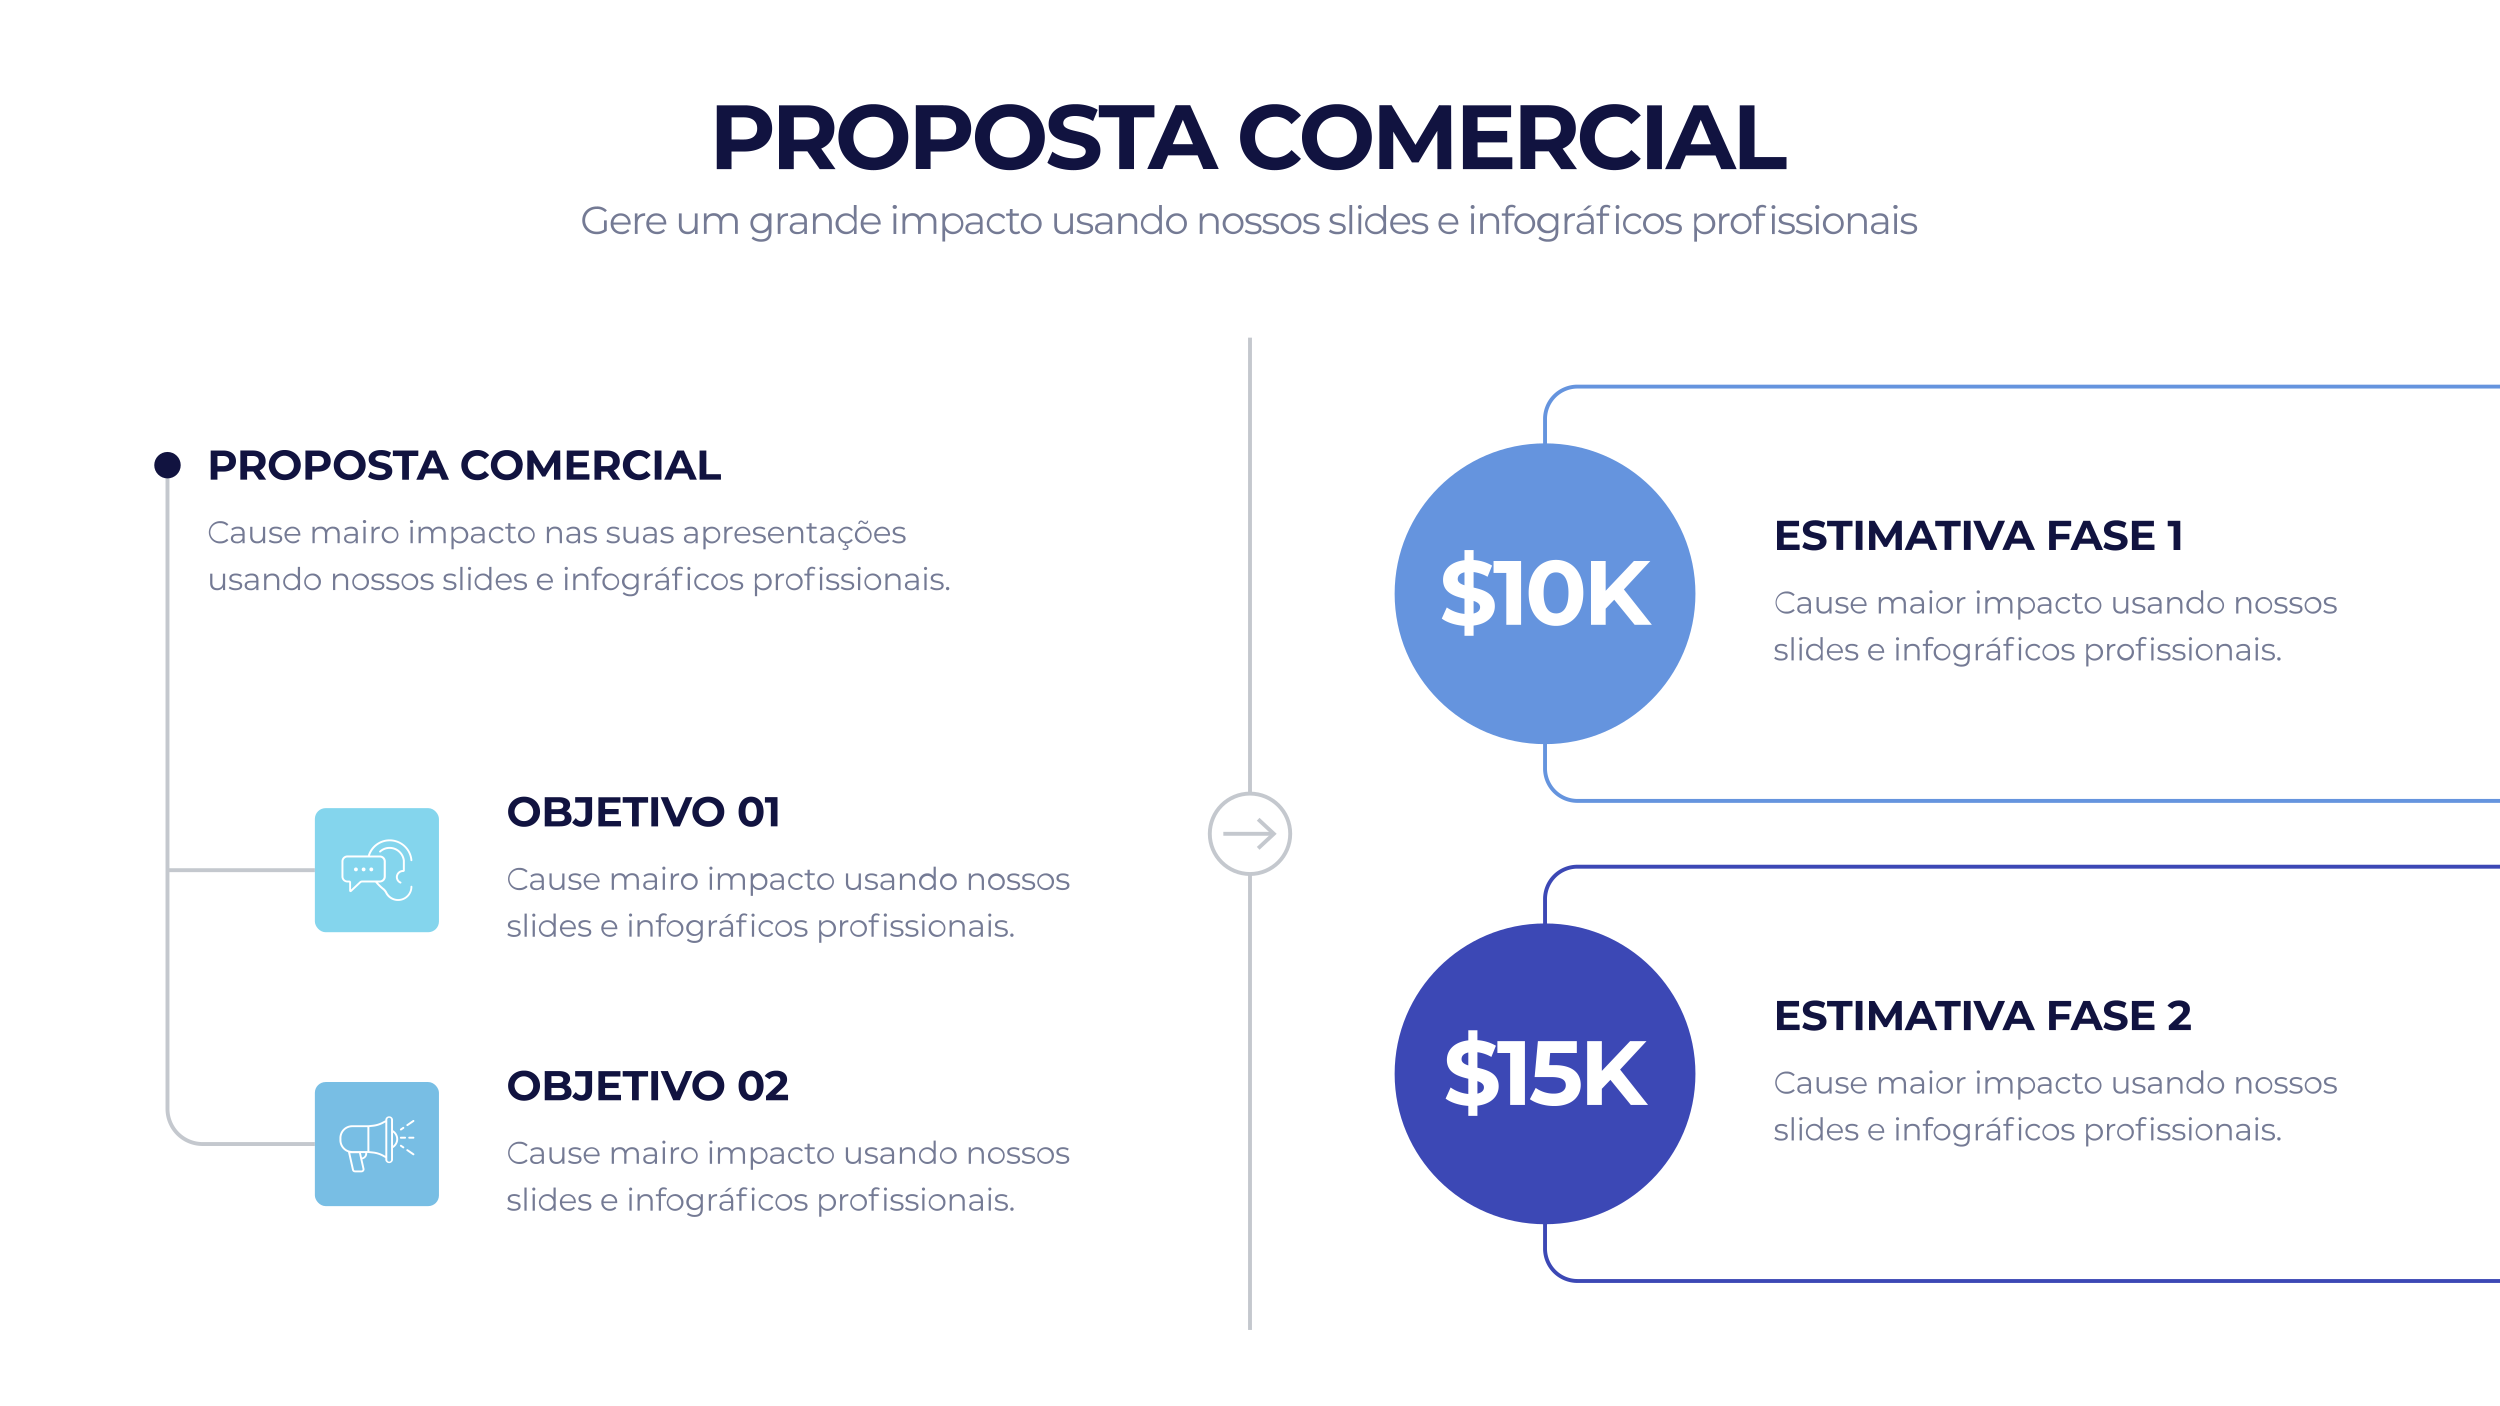 <svg xmlns="http://www.w3.org/2000/svg" viewBox="0 0 1920 1080"><defs><style>.ppc1-1,.ppc1-11{fill:#fff;}.ppc1-2,.ppc1-3,.ppc1-4{fill:none;}.ppc1-2{stroke:#3c48b5;}.ppc1-11,.ppc1-2,.ppc1-3,.ppc1-4{stroke-miterlimit:10;stroke-width:3px;}.ppc1-3{stroke:#6594de;}.ppc1-11,.ppc1-4{stroke:#c4c8ce;}.ppc1-5{fill:#84d5ed;}.ppc1-6{fill:#78bee4;}.ppc1-7{fill:#111340;}.ppc1-8{fill:#6594de;}.ppc1-9{fill:#747a94;}.ppc1-10{fill:#3c48b5;}.ppc1-12{fill:#c4c8ce;}</style></defs><g id="Camada_2" data-name="Camada 2"><g id="Vector"><rect class="ppc1-1" width="1920" height="1080"></rect><path class="ppc1-2" d="M1920,983.8H1211.48a24.89,24.89,0,0,1-24.89-24.88V690.51a24.89,24.89,0,0,1,24.89-24.89H1920"></path><path class="ppc1-3" d="M1920,615.09H1211.48a24.89,24.89,0,0,1-24.89-24.89V321.8a24.89,24.89,0,0,1,24.89-24.89H1920"></path><path class="ppc1-4" d="M128.63,357.26V851.62a27,27,0,0,0,27,27h86.17"></path><line class="ppc1-4" x1="128.63" y1="668.3" x2="241.82" y2="668.3"></line><rect class="ppc1-5" x="241.82" y="620.65" width="95.3" height="95.3" rx="8.27"></rect><path class="ppc1-1" d="M316,680.26a.74.74,0,0,0-.75.75,9.46,9.46,0,0,1-17.59,4.84l-.52-1a11.12,11.12,0,0,0-2-2.49l-.06,0a37.73,37.73,0,0,1-4.83-4.6h1.52a4.58,4.58,0,0,0,4.53-4.61V661.64a4.58,4.58,0,0,0-4.53-4.61h-7.64a16,16,0,0,1,31.11,3.67.74.74,0,0,0,.75.68H316a.76.76,0,0,0,.69-.81A17.52,17.52,0,0,0,282.5,657H266.79a4.58,4.58,0,0,0-4.54,4.61v11.51a4.58,4.58,0,0,0,4.54,4.61h1.37V684a1.07,1.07,0,0,0,.61,1,1,1,0,0,0,.48.12,1.1,1.1,0,0,0,.66-.23l7.15-6.7a1.72,1.72,0,0,1,1.15-.45h10a41,41,0,0,0,5.87,5.78,9.4,9.4,0,0,1,1.68,2.1l.52,1A11,11,0,0,0,316.7,681,.75.75,0,0,0,316,680.26ZM276,677.12l-6.38,6v-5.43a1.38,1.38,0,0,0-1.38-1.39h-1.49a3.08,3.08,0,0,1-3-3.11V661.64a3.08,3.08,0,0,1,3-3.11h24.94a3.08,3.08,0,0,1,3,3.11v11.51a3.08,3.08,0,0,1-3,3.11H278.21A3.13,3.13,0,0,0,276,677.12Z"></path><path class="ppc1-1" d="M309.61,669.68h.05a1.25,1.25,0,0,0,1.25-1.24c0-4.26,0-6.77,0-7.48v-.06a11.81,11.81,0,0,0-11.67-10.48,11.63,11.63,0,0,0-7.91,3.1.75.75,0,0,0,1,1.1,10.13,10.13,0,0,1,6.89-2.69A10.29,10.29,0,0,1,309.4,661c0,.73,0,3.14,0,7.17a5.52,5.52,0,0,0-5.36,5.26,5.39,5.39,0,0,0,3.24,5.08.8.8,0,0,0,.3.06.75.75,0,0,0,.3-1.43,3.89,3.89,0,0,1-2.34-3.67A4,4,0,0,1,309.61,669.68Z"></path><circle class="ppc1-1" cx="273.35" cy="667.71" r="1.48"></circle><circle class="ppc1-1" cx="279.26" cy="667.71" r="1.48"></circle><circle class="ppc1-1" cx="285.17" cy="667.71" r="1.48"></circle><rect class="ppc1-6" x="241.82" y="831" width="95.3" height="95.3" rx="8.27"></rect><path class="ppc1-1" d="M301.83,868v-8.21a3,3,0,0,0-5.9,0v.59L294,861.39a20.15,20.15,0,0,1-7.6,2.43l-3.51.38H270.55A9.85,9.85,0,0,0,260.7,874v1.62a9.87,9.87,0,0,0,6.59,9.29l3.06,13.6a2.31,2.31,0,0,0,2.27,1.82h5a2.32,2.32,0,0,0,2.27-2.84l-1.6-7.15a4.54,4.54,0,0,0,3.71-4.45v-.42h.85l3.52.38a20.13,20.13,0,0,1,7.6,2.42l1.94,1.07v1.48a3,3,0,0,0,5.9,0v-9.1a8.06,8.06,0,0,0,4-6.91A8,8,0,0,0,301.83,868Zm-39.63,7.71V874a8.36,8.36,0,0,1,8.35-8.34h11.61V884H270.55A8.36,8.36,0,0,1,262.2,875.66Zm16.09,22.9a.82.82,0,0,1-.65.31h-5a.83.83,0,0,1-.81-.65L269,885.66h6.72l.94,4.2h0l1.8,8A.84.84,0,0,1,278.29,898.56Zm2.22-12.63a3,3,0,0,1-2.53,3l-.76-3.41h3.29ZM294.72,887a21.59,21.59,0,0,0-8.17-2.6l-2.88-.31V865.62l2.88-.31a21.59,21.59,0,0,0,8.17-2.6l1.21-.67v25.63Zm5.61,3.86a1.46,1.46,0,0,1-2.9,0V859.74a1.46,1.46,0,0,1,2.9,0Zm1.5-10.91V869.76a6.49,6.49,0,0,1,0,10.19Z"></path><path class="ppc1-1" d="M312.83,864.84a.72.72,0,0,0,.42-.13l4.67-3.2a.75.75,0,1,0-.85-1.24l-4.67,3.2a.76.76,0,0,0-.19,1A.75.75,0,0,0,312.83,864.84Z"></path><path class="ppc1-1" d="M307.89,868.23a.72.72,0,0,0,.42-.13l1.87-1.28a.75.75,0,0,0-.85-1.24l-1.87,1.28a.75.75,0,0,0-.19,1A.74.74,0,0,0,307.89,868.23Z"></path><path class="ppc1-1" d="M317.5,873h-3.2a.75.75,0,1,0,0,1.5h3.2a.75.75,0,0,0,0-1.5Z"></path><path class="ppc1-1" d="M311.09,873h-3.2a.75.75,0,0,0,0,1.5h3.2a.75.75,0,0,0,0-1.5Z"></path><path class="ppc1-1" d="M317.92,885.89l-4.67-3.2a.75.75,0,0,0-.85,1.24l4.67,3.2a.77.77,0,0,0,1.05-.19A.76.76,0,0,0,317.92,885.89Z"></path><path class="ppc1-1" d="M310.18,880.58l-1.87-1.28a.75.75,0,0,0-.85,1.24l1.87,1.28a.72.72,0,0,0,.42.13.73.73,0,0,0,.62-.33A.74.74,0,0,0,310.18,880.58Z"></path><circle class="ppc1-7" cx="128.63" cy="357.26" r="10.16"></circle><circle class="ppc1-8" cx="1186.59" cy="456" r="115.51"></circle><path class="ppc1-9" d="M458.3,179.87A11.59,11.59,0,0,0,466,177.2v-8h-2.13v7.08a9.09,9.09,0,0,1-5.49,1.62,8.61,8.61,0,0,1-9-8.7c0-5,3.81-8.7,9-8.7a8.56,8.56,0,0,1,6.33,2.46l1.38-1.41a10.35,10.35,0,0,0-7.8-3c-6.42,0-11.1,4.53-11.1,10.68S451.91,179.87,458.3,179.87Zm19,0a7.77,7.77,0,0,0,6.09-2.58l-1.2-1.38a6.22,6.22,0,0,1-4.83,2.07,5.84,5.84,0,0,1-6.21-5.49h13.2c0-.24,0-.48,0-.66,0-4.74-3.21-8-7.65-8s-7.71,3.33-7.71,8S472.4,179.84,477.32,179.84Zm-.57-14.22a5.49,5.49,0,0,1,5.61,5.25H471.17A5.48,5.48,0,0,1,476.75,165.62Zm12.93,6c0-3.72,2-5.82,5.31-5.82.15,0,.33,0,.51,0v-2.07c-2.91,0-4.92,1.11-5.91,3.21v-3.09h-2v15.78h2.13Zm15,8.19a7.77,7.77,0,0,0,6.09-2.58l-1.2-1.38a6.22,6.22,0,0,1-4.83,2.07,5.84,5.84,0,0,1-6.21-5.49h13.2c0-.24,0-.48,0-.66,0-4.74-3.21-8-7.65-8s-7.71,3.33-7.71,8S499.76,179.84,504.68,179.84Zm-.57-14.22a5.49,5.49,0,0,1,5.61,5.25H498.53A5.48,5.48,0,0,1,504.11,165.62Zm24,14.22a6.28,6.28,0,0,0,5.67-3v2.88h2V163.91h-2.13v8.28c0,3.6-2.07,5.73-5.37,5.73-3,0-4.74-1.71-4.74-5.07v-8.94h-2.13v9.15C521.42,177.59,524.06,179.84,528.08,179.84Zm14.61-8.43c0-3.6,2.07-5.7,5.28-5.7,2.88,0,4.56,1.71,4.56,5v8.94h2.13v-8.28c0-3.6,2-5.7,5.28-5.7,2.85,0,4.53,1.71,4.53,5v8.94h2.13v-9.15c0-4.53-2.52-6.75-6.36-6.75a6.87,6.87,0,0,0-6.24,3.33c-1-2.22-3-3.33-5.61-3.33a6.38,6.38,0,0,0-5.79,3v-2.88h-2v15.78h2.13Zm41.49,7.68a7.1,7.1,0,0,0,6.15-3.06v2c0,3.9-1.83,5.73-5.82,5.73a9.39,9.39,0,0,1-6.21-2.16l-1.08,1.62a11,11,0,0,0,7.35,2.43c5.22,0,7.89-2.46,7.89-7.89V163.91h-2v3a7.12,7.12,0,0,0-6.24-3.15c-4.5,0-7.92,3.09-7.92,7.62A7.55,7.55,0,0,0,584.18,179.09Zm.21-13.44a5.78,5.78,0,1,1-6,5.76A5.64,5.64,0,0,1,584.39,165.65Zm15,6c0-3.72,2-5.82,5.31-5.82.15,0,.33,0,.51,0v-2.07c-2.91,0-4.92,1.11-5.91,3.21v-3.09h-2v15.78h2.13Zm13.2-.87c-4.53,0-6.09,2-6.09,4.47,0,2.73,2.19,4.59,5.76,4.59,2.61,0,4.47-1,5.43-2.61v2.46h2v-9.78c0-4.08-2.31-6.12-6.39-6.12a10,10,0,0,0-6.42,2.13l1,1.59a8,8,0,0,1,5.25-1.86c2.94,0,4.47,1.47,4.47,4.17v1Zm5,4.17a5,5,0,0,1-5,3.21c-2.52,0-4-1.14-4-3,0-1.62,1-2.82,4-2.82h5Zm8.85-3.54c0-3.6,2.13-5.7,5.52-5.7,3,0,4.74,1.71,4.74,5v8.94h2.13v-9.15c0-4.53-2.64-6.75-6.48-6.75a6.63,6.63,0,0,0-6,3v-2.91h-2v15.78h2.13Zm23.31,8.43a6.84,6.84,0,0,0,6.09-3.27v3.12h2V157.43h-2.13v9.48a6.89,6.89,0,0,0-6-3.12,8,8,0,0,0,0,16.05Zm.18-14.19A6.16,6.16,0,1,1,644,171.8,5.77,5.77,0,0,1,649.91,165.65Zm19.38,14.19a7.77,7.77,0,0,0,6.09-2.58l-1.2-1.38a6.22,6.22,0,0,1-4.83,2.07,5.84,5.84,0,0,1-6.21-5.49h13.2c0-.24,0-.48,0-.66,0-4.74-3.21-8-7.65-8s-7.71,3.33-7.71,8S664.37,179.84,669.29,179.84Zm-.57-14.22a5.49,5.49,0,0,1,5.61,5.25H663.14A5.48,5.48,0,0,1,668.72,165.62Zm18.54-5.16a1.53,1.53,0,0,0,1.56-1.56,1.51,1.51,0,0,0-1.56-1.47,1.52,1.52,0,1,0,0,3Zm-1.08,19.23h2.13V163.91h-2.13Zm9-8.28c0-3.6,2.07-5.7,5.28-5.7,2.88,0,4.56,1.71,4.56,5v8.94h2.13v-8.28c0-3.6,2-5.7,5.28-5.7,2.85,0,4.53,1.71,4.53,5v8.94h2.13v-9.15c0-4.53-2.52-6.75-6.36-6.75a6.87,6.87,0,0,0-6.24,3.33c-1-2.22-3-3.33-5.61-3.33a6.38,6.38,0,0,0-5.79,3v-2.88h-2v15.78h2.13Zm30.63,5.31a6.89,6.89,0,0,0,6,3.12,8,8,0,0,0,0-16.05,6.87,6.87,0,0,0-6.09,3.24v-3.12h-2v21.6h2.13Zm5.85-11.07a6.16,6.16,0,1,1-5.88,6.15A5.81,5.81,0,0,1,731.66,165.65Zm20.94,11.58v2.46h2v-9.78c0-4.08-2.31-6.12-6.39-6.12a10,10,0,0,0-6.42,2.13l1,1.59a8,8,0,0,1,5.25-1.86c2.94,0,4.47,1.47,4.47,4.17v1h-5c-4.53,0-6.09,2-6.09,4.47,0,2.73,2.19,4.59,5.76,4.59C749.78,179.84,751.64,178.85,752.6,177.23Zm-9.09-2c0-1.62,1-2.82,4-2.82h5V175a5,5,0,0,1-5,3.21C745,178.16,743.51,177,743.51,175.19Zm22.32,4.65a7,7,0,0,0,6.18-3.12l-1.59-1.08a5.34,5.34,0,0,1-4.59,2.31,6.15,6.15,0,0,1,0-12.3,5.36,5.36,0,0,1,4.59,2.34l1.59-1.08a6.89,6.89,0,0,0-6.18-3.12,8,8,0,1,0,0,16.05Zm9.69-4.59c0,2.91,1.65,4.59,4.62,4.59a5,5,0,0,0,3.32-1.11l-.74-1.53a3.52,3.52,0,0,1-2.34.81c-1.77,0-2.73-1-2.73-2.88v-9.42h4.8v-1.8h-4.8v-3.45h-2.13v3.45H772.7v1.8h2.82ZM792,179.84a8,8,0,1,0-8-8A7.76,7.76,0,0,0,792,179.84Zm0-14.19c3.36,0,5.85,2.46,5.85,6.15S795.37,178,792,178a6.16,6.16,0,0,1,0-12.3Zm29.91,6.54c0,3.6-2.07,5.73-5.37,5.73-3,0-4.74-1.71-4.74-5.07v-8.94h-2.12v9.15c0,4.53,2.64,6.78,6.65,6.78a6.28,6.28,0,0,0,5.67-3v2.88h2V163.91h-2.13Zm7.41-4c0-1.5,1.26-2.61,4.11-2.61a8.09,8.09,0,0,1,4.65,1.35l.93-1.71a10.69,10.69,0,0,0-5.58-1.47c-4,0-6.23,1.92-6.23,4.5,0,6.24,10.22,3,10.22,7.11,0,1.56-1.23,2.58-4.23,2.58a9.53,9.53,0,0,1-5.61-1.77l-1,1.68a10.54,10.54,0,0,0,6.42,2c4.11,0,6.51-1.77,6.51-4.5C839.56,169.28,829.33,172.49,829.33,168.23Zm18.48-4.44a10,10,0,0,0-6.42,2.13l1,1.59a8,8,0,0,1,5.25-1.86c2.94,0,4.47,1.47,4.47,4.17v1h-5c-4.53,0-6.09,2-6.09,4.47,0,2.73,2.19,4.59,5.76,4.59,2.61,0,4.47-1,5.43-2.61v2.46h2v-9.78C854.2,165.83,851.89,163.79,847.81,163.79ZM852.07,175a5,5,0,0,1-5,3.21c-2.52,0-4-1.14-4-3,0-1.62,1-2.82,4-2.82h5Zm14.76-11.16a6.63,6.63,0,0,0-6,3v-2.91h-2v15.78h2.13v-8.28c0-3.6,2.13-5.7,5.52-5.7,3,0,4.74,1.71,4.74,5v8.94h2.13v-9.15C873.31,166,870.67,163.79,866.83,163.79Zm23.4,3.12a6.89,6.89,0,0,0-6-3.12,8,8,0,0,0,0,16.05,6.84,6.84,0,0,0,6.09-3.27v3.12h2V157.43h-2.13Zm-5.82,11a6.16,6.16,0,1,1,5.85-6.15A5.78,5.78,0,0,1,884.41,178Zm19.14-14.16a8,8,0,1,0,8,8A7.76,7.76,0,0,0,903.55,163.79Zm0,14.16a6.16,6.16,0,0,1,0-12.3c3.36,0,5.85,2.46,5.85,6.15S906.91,178,903.55,178Zm25.86-14.16a6.63,6.63,0,0,0-6,3v-2.91h-2v15.78h2.13v-8.28c0-3.6,2.13-5.7,5.52-5.7,3,0,4.74,1.71,4.74,5v8.94h2.13v-9.15C935.89,166,933.25,163.79,929.41,163.79Zm17.58,0a8,8,0,1,0,8,8A7.76,7.76,0,0,0,947,163.79ZM947,178a6.16,6.16,0,0,1,0-12.3c3.36,0,5.85,2.46,5.85,6.15S950.35,178,947,178Zm11.67-9.72c0-1.5,1.26-2.61,4.11-2.61a8.09,8.09,0,0,1,4.65,1.35l.93-1.71a10.69,10.69,0,0,0-5.58-1.47c-4,0-6.24,1.92-6.24,4.5,0,6.24,10.23,3,10.23,7.11,0,1.56-1.23,2.58-4.23,2.58a9.53,9.53,0,0,1-5.61-1.77l-1,1.68a10.54,10.54,0,0,0,6.42,2c4.11,0,6.51-1.77,6.51-4.5C968.89,169.28,958.66,172.49,958.66,168.23Zm13.47,0c0-1.5,1.26-2.61,4.11-2.61a8.09,8.09,0,0,1,4.65,1.35l.93-1.71a10.69,10.69,0,0,0-5.58-1.47c-4,0-6.24,1.92-6.24,4.5,0,6.24,10.23,3,10.23,7.11C980.23,177,979,178,976,178a9.53,9.53,0,0,1-5.61-1.77l-1,1.68a10.54,10.54,0,0,0,6.42,2c4.11,0,6.51-1.77,6.51-4.5C982.36,169.28,972.13,172.49,972.13,168.23Zm19.41-4.44a8,8,0,1,0,8,8A7.76,7.76,0,0,0,991.54,163.79Zm0,14.16a6.16,6.16,0,0,1,0-12.3c3.36,0,5.85,2.46,5.85,6.15S994.9,178,991.54,178Zm11.67-9.72c0-1.5,1.26-2.61,4.11-2.61A8.09,8.09,0,0,1,1012,167l.93-1.71a10.69,10.69,0,0,0-5.58-1.47c-4,0-6.24,1.92-6.24,4.5,0,6.24,10.23,3,10.23,7.11,0,1.56-1.23,2.58-4.23,2.58a9.53,9.53,0,0,1-5.61-1.77l-1,1.68a10.54,10.54,0,0,0,6.42,2c4.11,0,6.51-1.77,6.51-4.5C1013.44,169.28,1003.21,172.49,1003.21,168.23Zm20.13,0c0-1.5,1.26-2.61,4.11-2.61a8.09,8.09,0,0,1,4.65,1.35l.93-1.71a10.69,10.69,0,0,0-5.58-1.47c-4,0-6.24,1.92-6.24,4.5,0,6.24,10.23,3,10.23,7.11,0,1.56-1.23,2.58-4.23,2.58a9.53,9.53,0,0,1-5.61-1.77l-1,1.68a10.54,10.54,0,0,0,6.42,2c4.11,0,6.51-1.77,6.51-4.5C1033.57,169.28,1023.34,172.49,1023.34,168.23Zm13,11.46h2.13V157.43h-2.13Zm8-22.26a1.52,1.52,0,1,0,1.56,1.47A1.51,1.51,0,0,0,1044.25,157.43Zm-1.08,22.26h2.13V163.91h-2.13Zm19.14-12.78a6.89,6.89,0,0,0-6-3.12,8,8,0,0,0,0,16.05,6.84,6.84,0,0,0,6.09-3.27v3.12h2V157.43h-2.13Zm-5.82,11a6.16,6.16,0,1,1,5.85-6.15A5.78,5.78,0,0,1,1056.49,178Zm18.81-14.16c-4.44,0-7.71,3.33-7.71,8s3.36,8,8.28,8a7.77,7.77,0,0,0,6.09-2.58l-1.2-1.38a6.22,6.22,0,0,1-4.83,2.07,5.84,5.84,0,0,1-6.21-5.49h13.2c0-.24,0-.48,0-.66C1083,167.06,1079.74,163.79,1075.3,163.79Zm-5.58,7.08a5.61,5.61,0,0,1,11.19,0Zm16.89-2.64c0-1.5,1.26-2.61,4.11-2.61a8.09,8.09,0,0,1,4.65,1.35l.93-1.71a10.69,10.69,0,0,0-5.58-1.47c-4,0-6.24,1.92-6.24,4.5,0,6.24,10.23,3,10.23,7.11,0,1.56-1.23,2.58-4.23,2.58a9.53,9.53,0,0,1-5.61-1.77l-1,1.68a10.54,10.54,0,0,0,6.42,2c4.11,0,6.51-1.77,6.51-4.5C1096.84,169.28,1086.61,172.49,1086.61,168.23Zm25.74-4.44c-4.44,0-7.71,3.33-7.71,8s3.36,8,8.28,8a7.77,7.77,0,0,0,6.09-2.58l-1.2-1.38A6.22,6.22,0,0,1,1113,178a5.84,5.84,0,0,1-6.21-5.49H1120c0-.24,0-.48,0-.66C1120,167.06,1116.79,163.79,1112.35,163.79Zm-5.58,7.08a5.61,5.61,0,0,1,11.19,0Zm23,8.82h2.13V163.91h-2.13Zm1.08-22.26a1.52,1.52,0,1,0,1.56,1.47A1.51,1.51,0,0,0,1130.89,157.43Zm13.83,6.36a6.63,6.63,0,0,0-6,3v-2.91h-2v15.78h2.13v-8.28c0-3.6,2.13-5.7,5.52-5.7,3,0,4.74,1.71,4.74,5v8.94h2.13v-9.15C1151.2,166,1148.56,163.79,1144.72,163.79Zm18.36.12h-4.86v-1.86c0-2,1-3,2.79-3a3.61,3.61,0,0,1,2.34.78l.72-1.59a5,5,0,0,0-3.15-1c-3.09,0-4.77,1.86-4.77,4.68v1.95h-2.82v1.8h2.82v14h2.13v-14h4.8Zm7.86-.12a8,8,0,1,0,8,8A7.76,7.76,0,0,0,1170.94,163.79Zm0,14.16a6.16,6.16,0,0,1,0-12.3c3.36,0,5.85,2.46,5.85,6.15S1174.3,178,1170.94,178Zm23.73-11a7.12,7.12,0,0,0-6.24-3.15c-4.5,0-7.92,3.09-7.92,7.62a7.55,7.55,0,0,0,7.92,7.68,7.1,7.1,0,0,0,6.15-3.06v2c0,3.9-1.83,5.73-5.82,5.73a9.39,9.39,0,0,1-6.21-2.16l-1.08,1.62a11,11,0,0,0,7.35,2.43c5.22,0,7.89-2.46,7.89-7.89V163.91h-2Zm-6,10.26a5.78,5.78,0,1,1,6-5.79A5.64,5.64,0,0,1,1188.64,177.2Zm14.88-10.2v-3.09h-2v15.78h2.13v-8c0-3.72,2-5.82,5.31-5.82.15,0,.33,0,.51,0v-2.07C1206.52,163.79,1204.51,164.9,1203.52,167Zm14-3.21a10,10,0,0,0-6.42,2.13l1,1.59a8,8,0,0,1,5.25-1.86c2.94,0,4.47,1.47,4.47,4.17v1h-5c-4.53,0-6.09,2-6.09,4.47,0,2.73,2.19,4.59,5.76,4.59,2.61,0,4.47-1,5.43-2.61v2.46h2v-9.78C1224,165.83,1221.64,163.79,1217.56,163.79Zm4.26,11.16a5,5,0,0,1-5,3.21c-2.52,0-4-1.14-4-3,0-1.62,1-2.82,4-2.82h5Zm.81-17.19h-2.85l-4.11,3.72h2.1Zm19.56-.33a1.52,1.52,0,1,0,1.56,1.47A1.51,1.51,0,0,0,1242.19,157.43ZM1228.9,162v1.95h-2.82v1.8h2.82v14H1231v-14h4.8v-1.8H1231v-1.86c0-2,1-3,2.79-3a3.61,3.61,0,0,1,2.34.78l.72-1.59a5,5,0,0,0-3.15-1C1230.58,157.28,1228.9,159.14,1228.9,162Zm12.21,17.73h2.13V163.91h-2.13Zm13.41-14a5.36,5.36,0,0,1,4.59,2.34l1.59-1.08a6.89,6.89,0,0,0-6.18-3.12,8,8,0,1,0,0,16.05,7,7,0,0,0,6.18-3.12l-1.59-1.08a5.34,5.34,0,0,1-4.59,2.31,6.15,6.15,0,0,1,0-12.3Zm15.33-1.86a8,8,0,1,0,8,8A7.76,7.76,0,0,0,1269.85,163.79Zm0,14.16a6.16,6.16,0,0,1,0-12.3c3.36,0,5.85,2.46,5.85,6.15S1273.21,178,1269.85,178Zm11.67-9.72c0-1.5,1.26-2.61,4.11-2.61a8.09,8.09,0,0,1,4.65,1.35l.93-1.71a10.69,10.69,0,0,0-5.58-1.47c-4,0-6.24,1.92-6.24,4.5,0,6.24,10.23,3,10.23,7.11,0,1.56-1.23,2.58-4.23,2.58a9.53,9.53,0,0,1-5.61-1.77l-1,1.68a10.54,10.54,0,0,0,6.42,2c4.11,0,6.51-1.77,6.51-4.5C1291.75,169.28,1281.52,172.49,1281.52,168.23Zm27.75-4.44a6.87,6.87,0,0,0-6.09,3.24v-3.12h-2v21.6h2.13v-8.79a6.89,6.89,0,0,0,6,3.12,8,8,0,0,0,0-16.05Zm-.15,14.16a6.16,6.16,0,1,1,5.88-6.15A5.78,5.78,0,0,1,1309.12,178Zm13.2-10.95v-3.09h-2v15.78h2.13v-8c0-3.72,2-5.82,5.31-5.82.15,0,.33,0,.51,0v-2.07C1325.32,163.79,1323.31,164.9,1322.32,167Zm14.85-3.21a8,8,0,1,0,8,8A7.76,7.76,0,0,0,1337.17,163.79Zm0,14.16a6.16,6.16,0,0,1,0-12.3c3.36,0,5.85,2.46,5.85,6.15S1340.53,178,1337.17,178Zm11.52-16v1.95h-2.82v1.8h2.82v14h2.13v-14h4.8v-1.8h-4.86v-1.86c0-2,1-3,2.79-3a3.61,3.61,0,0,1,2.34.78l.72-1.59a5,5,0,0,0-3.15-1C1350.37,157.28,1348.69,159.14,1348.69,162Zm14.34,1.95h-2.13v15.78H1363Zm.51-5a1.51,1.51,0,0,0-1.56-1.47,1.52,1.52,0,1,0,1.56,1.47Zm4.74,9.33c0-1.5,1.26-2.61,4.11-2.61A8.09,8.09,0,0,1,1377,167l.93-1.71a10.69,10.69,0,0,0-5.58-1.47c-4,0-6.24,1.92-6.24,4.5,0,6.24,10.23,3,10.23,7.11,0,1.56-1.23,2.58-4.23,2.58a9.53,9.53,0,0,1-5.61-1.77l-1,1.68a10.54,10.54,0,0,0,6.42,2c4.11,0,6.51-1.77,6.51-4.5C1378.51,169.28,1368.28,172.49,1368.28,168.23Zm17.34,9.75a9.53,9.53,0,0,1-5.61-1.77l-1,1.68a10.54,10.54,0,0,0,6.42,2c4.11,0,6.51-1.77,6.51-4.5,0-6.06-10.23-2.85-10.23-7.11,0-1.5,1.26-2.61,4.11-2.61a8.09,8.09,0,0,1,4.65,1.35l.93-1.71a10.69,10.69,0,0,0-5.58-1.47c-4,0-6.24,1.92-6.24,4.5,0,6.24,10.23,3,10.23,7.11C1389.85,177,1388.62,178,1385.62,178Zm10.17-17.52a1.53,1.53,0,0,0,1.56-1.56,1.51,1.51,0,0,0-1.56-1.47,1.52,1.52,0,1,0,0,3Zm1,3.45h-2.13v15.78h2.13ZM1408,179.84a8,8,0,1,0-8-8A7.76,7.76,0,0,0,1408,179.84Zm0-14.19c3.36,0,5.85,2.46,5.85,6.15S1411.39,178,1408,178a6.16,6.16,0,0,1,0-12.3Zm19.2-1.86a6.63,6.63,0,0,0-6,3v-2.91h-2v15.78h2.13v-8.28c0-3.6,2.13-5.7,5.52-5.7,3,0,4.74,1.71,4.74,5v8.94h2.13v-9.15C1433.71,166,1431.07,163.79,1427.23,163.79Zm15.84,7c-4.53,0-6.09,2-6.09,4.47,0,2.73,2.19,4.59,5.76,4.59,2.61,0,4.47-1,5.43-2.61v2.46h2v-9.78c0-4.08-2.31-6.12-6.39-6.12a10,10,0,0,0-6.42,2.13l1,1.59a8,8,0,0,1,5.25-1.86c2.94,0,4.47,1.47,4.47,4.17v1Zm5,4.17a5,5,0,0,1-5,3.21c-2.52,0-4-1.14-4-3,0-1.62,1-2.82,4.05-2.82h4.95Zm6.72,4.74h2.13V163.91h-2.13Zm1.08-19.23a1.53,1.53,0,0,0,1.56-1.56,1.51,1.51,0,0,0-1.56-1.47,1.52,1.52,0,1,0,0,3ZM1466.05,178a9.53,9.53,0,0,1-5.61-1.77l-1,1.68a10.54,10.54,0,0,0,6.42,2c4.11,0,6.51-1.77,6.51-4.5,0-6.06-10.23-2.85-10.23-7.11,0-1.5,1.26-2.61,4.11-2.61a8.09,8.09,0,0,1,4.65,1.35l.93-1.71a10.69,10.69,0,0,0-5.58-1.47c-4,0-6.24,1.92-6.24,4.5,0,6.24,10.23,3,10.23,7.11C1470.28,177,1469.05,178,1466.05,178Zm-1067,490.09a6.67,6.67,0,0,1,5,2l1.13-1.13a8.15,8.15,0,0,0-6.15-2.44,8.55,8.55,0,1,0,0,17.09,8.16,8.16,0,0,0,6.17-2.48L404.06,680a6.61,6.61,0,0,1-5,2,7,7,0,1,1,0-13.92Zm17,13.39v2h1.63v-7.82c0-3.27-1.85-4.9-5.11-4.9a8,8,0,0,0-5.14,1.71l.77,1.27a6.39,6.39,0,0,1,4.2-1.49c2.35,0,3.58,1.18,3.58,3.34v.76h-4c-3.62,0-4.87,1.64-4.87,3.58,0,2.18,1.75,3.67,4.61,3.67A4.74,4.74,0,0,0,416.08,681.46Zm-7.27-1.63c0-1.29.79-2.25,3.24-2.25h4v2.06a4,4,0,0,1-4,2.57C410,682.21,408.81,681.3,408.81,679.83ZM427.48,682c-2.4,0-3.79-1.37-3.79-4.06v-7.15H422v7.32c0,3.62,2.12,5.42,5.33,5.42a5,5,0,0,0,4.54-2.42v2.3h1.63V670.81h-1.7v6.62C431.78,680.31,430.12,682,427.48,682Zm10.94-7.76c0-1.2,1-2.09,3.29-2.09a6.51,6.51,0,0,1,3.72,1.08l.75-1.36a8.59,8.59,0,0,0-4.47-1.18c-3.21,0-5,1.54-5,3.6,0,5,8.18,2.4,8.18,5.69,0,1.25-1,2.06-3.38,2.06a7.64,7.64,0,0,1-4.49-1.41l-.77,1.34a8.45,8.45,0,0,0,5.14,1.56c3.29,0,5.21-1.41,5.21-3.6C446.61,675.1,438.42,677.67,438.42,674.26Zm16-3.55a6.09,6.09,0,0,0-6.17,6.41,6.68,6.68,0,0,0,11.5,4.37l-1-1.11a5,5,0,0,1-3.87,1.66,4.68,4.68,0,0,1-5-4.39H460.5c0-.19,0-.39,0-.53C460.53,673.33,458,670.71,454.41,670.71Zm-4.47,5.67a4.49,4.49,0,0,1,9,0Zm40.71,7v-7.32c0-3.62-2-5.4-5.09-5.4a5.48,5.48,0,0,0-5,2.67,4.54,4.54,0,0,0-4.49-2.67,5.1,5.1,0,0,0-4.63,2.4v-2.3h-1.64v12.62h1.71v-6.62c0-2.88,1.65-4.56,4.22-4.56,2.31,0,3.65,1.37,3.65,4v7.15h1.71v-6.62c0-2.88,1.63-4.56,4.22-4.56,2.28,0,3.62,1.37,3.62,4v7.15Zm13.92,0v-7.82c0-3.27-1.85-4.9-5.12-4.9a8,8,0,0,0-5.13,1.71l.77,1.27a6.37,6.37,0,0,1,4.2-1.49c2.35,0,3.57,1.18,3.57,3.34v.76h-4c-3.62,0-4.87,1.64-4.87,3.58,0,2.18,1.75,3.67,4.61,3.67a4.74,4.74,0,0,0,4.35-2.09v2Zm-1.71-3.79a4,4,0,0,1-4,2.57c-2,0-3.19-.91-3.19-2.38,0-1.29.79-2.25,3.24-2.25h4Zm6.1,3.79h1.7V670.81H509Zm2.11-16.63a1.21,1.21,0,0,0-1.25-1.18,1.22,1.22,0,1,0,1.25,1.18Zm4.1,4v12.62h1.71V677c0-3,1.61-4.66,4.25-4.66.12,0,.26,0,.41,0v-1.66c-2.33,0-3.94.89-4.73,2.57v-2.47Zm20.65,6.31a6.43,6.43,0,1,0-6.41,6.43A6.2,6.2,0,0,0,535.82,677.12Zm-11.12,0a4.7,4.7,0,1,1,4.71,4.92A4.63,4.63,0,0,1,524.7,677.12Zm20.4,6.31h1.71V670.81H545.1Zm2.11-16.63a1.21,1.21,0,0,0-1.24-1.18,1.22,1.22,0,1,0,1.24,1.18Zm24.94,16.63v-7.32c0-3.62-2-5.4-5.09-5.4a5.48,5.48,0,0,0-5,2.67,4.54,4.54,0,0,0-4.49-2.67,5.11,5.11,0,0,0-4.63,2.4v-2.3h-1.63v12.62H553v-6.62c0-2.88,1.66-4.56,4.23-4.56,2.3,0,3.65,1.37,3.65,4v7.15h1.7v-6.62c0-2.88,1.63-4.56,4.22-4.56,2.28,0,3.63,1.37,3.63,4v7.15Zm17.19-6.31a6.11,6.11,0,0,0-6.29-6.41,5.52,5.52,0,0,0-4.88,2.59v-2.49h-1.63v17.28h1.71v-7a5.5,5.5,0,0,0,4.8,2.49A6.11,6.11,0,0,0,589.34,677.12Zm-11.12,0a4.71,4.71,0,1,1,4.71,4.92A4.64,4.64,0,0,1,578.22,677.12Zm14.33-3.43a6.39,6.39,0,0,1,4.2-1.49c2.35,0,3.58,1.18,3.58,3.34v.76h-4c-3.63,0-4.87,1.64-4.87,3.58,0,2.18,1.75,3.67,4.6,3.67a4.74,4.74,0,0,0,4.35-2.09v2H602v-7.82c0-3.27-1.85-4.9-5.11-4.9a8,8,0,0,0-5.14,1.71Zm7.78,5.95a4,4,0,0,1-4,2.57c-2,0-3.19-.91-3.19-2.38,0-1.29.79-2.25,3.24-2.25h4Zm11.37-7.44a4.28,4.28,0,0,1,3.67,1.87l1.28-.86a5.52,5.52,0,0,0-4.95-2.5,6.42,6.42,0,1,0,0,12.84,5.57,5.57,0,0,0,4.95-2.49l-1.28-.87A4.26,4.26,0,0,1,611.7,682a4.92,4.92,0,0,1,0-9.84Zm12.36,9.89a2,2,0,0,1-2.18-2.31v-7.53h3.84v-1.44h-3.84v-2.76h-1.71v2.76h-2.25v1.44h2.25v7.63a3.34,3.34,0,0,0,3.7,3.67,4.05,4.05,0,0,0,2.66-.89l-.6-1.22A2.82,2.82,0,0,1,624.06,682.09Zm10,1.46a6.42,6.42,0,1,0-6.43-6.43A6.21,6.21,0,0,0,634.09,683.55Zm0-11.35a4.93,4.93,0,1,1-4.7,4.92A4.6,4.6,0,0,1,634.09,672.2ZM655.17,682c-2.4,0-3.8-1.37-3.8-4.06v-7.15h-1.7v7.32c0,3.62,2.11,5.42,5.33,5.42a5,5,0,0,0,4.53-2.42v2.3h1.64V670.81h-1.71v6.62C659.46,680.31,657.81,682,655.17,682ZM674.29,680c0-4.85-8.18-2.28-8.18-5.69,0-1.2,1-2.09,3.29-2.09a6.56,6.56,0,0,1,3.72,1.08l.74-1.36a8.53,8.53,0,0,0-4.46-1.18c-3.22,0-5,1.54-5,3.6,0,5,8.19,2.4,8.19,5.69,0,1.25-1,2.06-3.39,2.06a7.61,7.61,0,0,1-4.48-1.41L664,682a8.41,8.41,0,0,0,5.13,1.56C672.37,683.55,674.29,682.14,674.29,680Zm10.8,1.51v2h1.64v-7.82c0-3.27-1.85-4.9-5.12-4.9a8,8,0,0,0-5.13,1.71l.76,1.27a6.41,6.41,0,0,1,4.2-1.49c2.36,0,3.58,1.18,3.58,3.34v.76h-4c-3.62,0-4.87,1.64-4.87,3.58,0,2.18,1.75,3.67,4.61,3.67A4.71,4.71,0,0,0,685.09,681.46Zm-4.08.75c-2,0-3.19-.91-3.19-2.38,0-1.29.79-2.25,3.24-2.25h4v2.06A4,4,0,0,1,681,682.21Zm21.72,1.22v-7.32c0-3.62-2.11-5.4-5.18-5.4a5.31,5.31,0,0,0-4.8,2.42v-2.32h-1.63v12.62h1.7v-6.62c0-2.88,1.7-4.56,4.42-4.56,2.4,0,3.79,1.37,3.79,4v7.15Zm14.33-2.49v2.49h1.63V665.62H717v7.59a5.51,5.51,0,0,0-4.8-2.5,6.42,6.42,0,0,0,0,12.84A5.46,5.46,0,0,0,717.06,680.94Zm-9.43-3.82a4.7,4.7,0,1,1,4.7,4.92A4.62,4.62,0,0,1,707.63,677.12Zm27.14,0a6.42,6.42,0,1,0-6.41,6.43A6.19,6.19,0,0,0,734.77,677.12Zm-11.11,0a4.7,4.7,0,1,1,4.7,4.92A4.62,4.62,0,0,1,723.66,677.12Zm26.83-6.41a5.32,5.32,0,0,0-4.8,2.42v-2.32h-1.63v12.62h1.7v-6.62c0-2.88,1.71-4.56,4.42-4.56,2.4,0,3.79,1.37,3.79,4v7.15h1.71v-7.32C755.68,672.49,753.56,670.71,750.49,670.71Zm21.19,6.41a6.42,6.42,0,1,0-6.4,6.43A6.19,6.19,0,0,0,771.68,677.12Zm-11.11,0a4.7,4.7,0,1,1,4.71,4.92A4.63,4.63,0,0,1,760.57,677.12Zm14.76-2.86c0-1.2,1-2.09,3.29-2.09a6.51,6.51,0,0,1,3.72,1.08l.74-1.36a8.53,8.53,0,0,0-4.46-1.18c-3.22,0-5,1.54-5,3.6,0,5,8.18,2.4,8.18,5.69,0,1.25-1,2.06-3.38,2.06a7.64,7.64,0,0,1-4.49-1.41l-.77,1.34a8.42,8.42,0,0,0,5.14,1.56c3.29,0,5.21-1.41,5.21-3.6C783.52,675.1,775.33,677.67,775.33,674.26Zm11.5,0c0-1.2,1-2.09,3.29-2.09a6.56,6.56,0,0,1,3.72,1.08l.74-1.36a8.56,8.56,0,0,0-4.46-1.18c-3.22,0-5,1.54-5,3.6,0,5,8.19,2.4,8.19,5.69,0,1.25-1,2.06-3.39,2.06a7.61,7.61,0,0,1-4.48-1.41l-.77,1.34a8.41,8.41,0,0,0,5.13,1.56c3.29,0,5.21-1.41,5.21-3.6C795,675.1,786.83,677.67,786.83,674.26Zm16.25-3.55a6.42,6.42,0,1,0,6.4,6.41A6.22,6.22,0,0,0,803.08,670.71Zm0,11.33a4.93,4.93,0,1,1,4.68-4.92A4.63,4.63,0,0,1,803.08,682Zm10-7.78c0-1.2,1-2.09,3.29-2.09a6.54,6.54,0,0,1,3.72,1.08l.74-1.36a8.53,8.53,0,0,0-4.46-1.18c-3.22,0-5,1.54-5,3.6,0,5,8.18,2.4,8.18,5.69,0,1.25-1,2.06-3.38,2.06a7.64,7.64,0,0,1-4.49-1.41L811,682a8.42,8.42,0,0,0,5.14,1.56c3.29,0,5.2-1.41,5.2-3.6C821.31,675.1,813.13,677.67,813.13,674.26ZM395.06,708.17a6.56,6.56,0,0,1,3.72,1.08l.74-1.36a8.56,8.56,0,0,0-4.46-1.18c-3.22,0-5,1.54-5,3.6,0,5,8.19,2.4,8.19,5.69,0,1.25-1,2.06-3.39,2.06a7.61,7.61,0,0,1-4.48-1.41l-.77,1.34a8.41,8.41,0,0,0,5.13,1.56c3.29,0,5.21-1.41,5.21-3.6,0-4.85-8.18-2.28-8.18-5.69C391.77,709.06,392.78,708.17,395.06,708.17Zm7.8-6.55v17.81h1.7V701.62Zm8.32,1.18a1.21,1.21,0,0,0-1.24-1.18,1.22,1.22,0,1,0,1.24,1.18Zm-2.11,16.63h1.71V706.81h-1.71Zm17.74,0V701.62H425.1v7.59a5.49,5.49,0,0,0-4.8-2.5,6.42,6.42,0,0,0,0,12.84,5.49,5.49,0,0,0,4.88-2.61v2.49ZM420.45,718a4.93,4.93,0,1,1,4.68-4.92A4.63,4.63,0,0,1,420.45,718Zm9.6-4.92a6.67,6.67,0,0,0,11.49,4.37l-1-1.11a5,5,0,0,1-3.86,1.66,4.67,4.67,0,0,1-5-4.39h10.56c0-.19,0-.39,0-.53,0-3.79-2.57-6.41-6.12-6.41A6.08,6.08,0,0,0,430.05,713.12Zm6.17-5a4.4,4.4,0,0,1,4.49,4.21h-9A4.39,4.39,0,0,1,436.22,708.17Zm13,0a6.51,6.51,0,0,1,3.72,1.08l.75-1.36a8.59,8.59,0,0,0-4.47-1.18c-3.21,0-5,1.54-5,3.6,0,5,8.18,2.4,8.18,5.69,0,1.25-1,2.06-3.38,2.06a7.64,7.64,0,0,1-4.49-1.41l-.77,1.34a8.45,8.45,0,0,0,5.14,1.56c3.29,0,5.21-1.41,5.21-3.6,0-4.85-8.19-2.28-8.19-5.69C446,709.06,447,708.17,449.27,708.17Zm24.87,5c0-3.79-2.57-6.41-6.12-6.41a6.08,6.08,0,0,0-6.17,6.41,6.67,6.67,0,0,0,11.49,4.37l-1-1.11a5,5,0,0,1-3.86,1.66,4.67,4.67,0,0,1-5-4.39h10.56C474.11,713.46,474.14,713.26,474.14,713.12Zm-10.59-.74a4.48,4.48,0,0,1,8.95,0Zm19.87,7h1.71V706.81h-1.71Zm2.11-16.63a1.21,1.21,0,0,0-1.24-1.18,1.22,1.22,0,1,0,1.24,1.18Zm15.73,16.63v-7.32c0-3.62-2.12-5.4-5.19-5.4a5.32,5.32,0,0,0-4.8,2.42v-2.32h-1.63v12.62h1.7v-6.62c0-2.88,1.71-4.56,4.42-4.56,2.4,0,3.79,1.37,3.79,4v7.15Zm8.56-16.49a2.87,2.87,0,0,1,1.87.63l.58-1.28a4,4,0,0,0-2.52-.79,3.48,3.48,0,0,0-3.82,3.75v1.56h-2.25v1.44h2.25v11.18h1.71V708.25h3.84v-1.44h-3.89v-1.49C507.59,703.76,508.36,702.94,509.82,702.94Zm8.67,3.77a6.42,6.42,0,1,0,6.41,6.41A6.22,6.22,0,0,0,518.49,706.71Zm0,11.33a4.93,4.93,0,1,1,4.68-4.92A4.63,4.63,0,0,1,518.49,718Zm19.7-8.81a5.69,5.69,0,0,0-5-2.52,6.12,6.12,0,1,0,0,12.24,5.69,5.69,0,0,0,4.92-2.45v1.61c0,3.12-1.47,4.59-4.66,4.59a7.53,7.53,0,0,1-5-1.73l-.86,1.29a8.8,8.8,0,0,0,5.88,2c4.18,0,6.31-2,6.31-6.31V706.81h-1.63Zm-4.82,8.21a4.62,4.62,0,1,1,4.8-4.63A4.51,4.51,0,0,1,533.37,717.44ZM546,709.28v-2.47h-1.63v12.62h1.7V713c0-3,1.61-4.66,4.25-4.66.12,0,.26,0,.41,0v-1.66C548.39,706.71,546.78,707.6,546,709.28Zm16-7.39h-2.28l-3.29,3h1.68Zm1,17.54v-7.82c0-3.27-1.84-4.9-5.11-4.9a8,8,0,0,0-5.13,1.71l.76,1.27a6.41,6.41,0,0,1,4.2-1.49c2.36,0,3.58,1.18,3.58,3.34v.76h-4c-3.62,0-4.87,1.64-4.87,3.58,0,2.18,1.75,3.67,4.61,3.67a4.73,4.73,0,0,0,4.34-2.09v2Zm-1.7-3.79a4,4,0,0,1-4,2.57c-2,0-3.19-.91-3.19-2.38,0-1.29.79-2.25,3.24-2.25h4Zm6.38-10.39v1.56h-2.25v1.44h2.25v11.18h1.71V708.25h3.84v-1.44h-3.89v-1.49c0-1.56.77-2.38,2.23-2.38a2.87,2.87,0,0,1,1.87.63l.58-1.28a4,4,0,0,0-2.52-.79A3.48,3.48,0,0,0,567.73,705.25Zm11.88-2.45a1.21,1.21,0,0,0-1.24-1.18,1.22,1.22,0,1,0,1.24,1.18Zm-2.11,16.63h1.71V706.81H577.5Zm11.45.12a5.54,5.54,0,0,0,4.94-2.49l-1.27-.87A4.27,4.27,0,0,1,589,718a4.92,4.92,0,0,1,0-9.84,4.29,4.29,0,0,1,3.67,1.87l1.27-.86a5.49,5.49,0,0,0-4.94-2.5,6.42,6.42,0,1,0,0,12.84Zm19.39-6.43a6.42,6.42,0,1,0-6.41,6.43A6.19,6.19,0,0,0,608.34,713.12ZM601.93,718a4.93,4.93,0,1,1,4.68-4.92A4.62,4.62,0,0,1,601.93,718Zm13.35-9.87a6.56,6.56,0,0,1,3.72,1.08l.74-1.36a8.53,8.53,0,0,0-4.46-1.18c-3.22,0-5,1.54-5,3.6,0,5,8.18,2.4,8.18,5.69,0,1.25-1,2.06-3.38,2.06a7.64,7.64,0,0,1-4.49-1.41l-.77,1.34a8.42,8.42,0,0,0,5.14,1.56c3.28,0,5.2-1.41,5.2-3.6,0-4.85-8.18-2.28-8.18-5.69C612,709.06,613,708.17,615.28,708.17Zm20.35-1.46a5.49,5.49,0,0,0-4.87,2.59v-2.49h-1.64v17.28h1.71v-7a5.5,5.5,0,0,0,4.8,2.49,6.42,6.42,0,0,0,0-12.84ZM635.51,718a4.93,4.93,0,1,1,4.7-4.92A4.63,4.63,0,0,1,635.51,718Zm9.65,1.39h1.7V713c0-3,1.61-4.66,4.25-4.66.12,0,.26,0,.41,0v-1.66c-2.33,0-3.94.89-4.73,2.57v-2.47h-1.63Zm14.23-12.72a6.42,6.42,0,1,0,6.41,6.41A6.21,6.21,0,0,0,659.39,706.71Zm0,11.33a4.93,4.93,0,1,1,4.68-4.92A4.63,4.63,0,0,1,659.39,718Zm19.7,1.39h1.71V706.81h-1.71Zm2.12-16.63a1.25,1.25,0,0,0-2.5,0,1.25,1.25,0,0,0,2.5,0Zm-11.89,2.45v1.56h-2.25v1.44h2.25v11.18H671V708.25h3.84v-1.44H671v-1.49c0-1.56.77-2.38,2.23-2.38a2.87,2.87,0,0,1,1.87.63l.58-1.28a4,4,0,0,0-2.52-.79A3.48,3.48,0,0,0,669.32,705.25Zm19.49,12.81a7.66,7.66,0,0,1-4.49-1.41l-.76,1.34a8.39,8.39,0,0,0,5.13,1.56c3.29,0,5.21-1.41,5.21-3.6,0-4.85-8.18-2.28-8.18-5.69,0-1.2,1-2.09,3.28-2.09a6.51,6.51,0,0,1,3.72,1.08l.75-1.36a8.57,8.57,0,0,0-4.47-1.18c-3.21,0-5,1.54-5,3.6,0,5,8.19,2.4,8.19,5.69C692.2,717.25,691.21,718.06,688.81,718.06Zm8.4-7.8c0-1.2,1-2.09,3.29-2.09a6.51,6.51,0,0,1,3.72,1.08l.74-1.36a8.53,8.53,0,0,0-4.46-1.18c-3.22,0-5,1.54-5,3.6,0,5,8.18,2.4,8.18,5.69,0,1.25-1,2.06-3.38,2.06a7.64,7.64,0,0,1-4.49-1.41l-.77,1.34a8.42,8.42,0,0,0,5.14,1.56c3.29,0,5.21-1.41,5.21-3.6C705.4,711.1,697.21,713.67,697.21,710.26Zm13.2-7.46a1.21,1.21,0,0,0-1.25-1.18,1.22,1.22,0,1,0,1.25,1.18Zm-2.11,16.63H710V706.81h-1.7Zm11.38.12a6.42,6.42,0,1,0-6.44-6.43A6.21,6.21,0,0,0,719.68,719.55Zm0-11.35a4.92,4.92,0,1,1-4.71,4.92A4.61,4.61,0,0,1,719.68,708.2Zm16.08-1.49a5.31,5.31,0,0,0-4.8,2.42v-2.32h-1.64v12.62H731v-6.62c0-2.88,1.7-4.56,4.41-4.56,2.4,0,3.8,1.37,3.8,4v7.15h1.7v-7.32C740.94,708.49,738.83,706.71,735.76,706.71Zm13.39,5.59c-3.63,0-4.87,1.64-4.87,3.58,0,2.18,1.75,3.67,4.6,3.67a4.74,4.74,0,0,0,4.35-2.09v2h1.63v-7.82c0-3.27-1.85-4.9-5.11-4.9a8,8,0,0,0-5.14,1.71l.77,1.27a6.39,6.39,0,0,1,4.2-1.49c2.35,0,3.58,1.18,3.58,3.34v.76Zm4,3.34a4,4,0,0,1-4,2.57c-2,0-3.19-.91-3.19-2.38,0-1.29.79-2.25,3.24-2.25h4Zm6.09,3.79H761V706.81h-1.71Zm2.11-16.63a1.21,1.21,0,0,0-1.25-1.18,1.22,1.22,0,1,0,1.25,1.18Zm7.8,5.37a6.51,6.51,0,0,1,3.72,1.08l.75-1.36a8.59,8.59,0,0,0-4.47-1.18c-3.21,0-5,1.54-5,3.6,0,5,8.18,2.4,8.18,5.69,0,1.25-1,2.06-3.38,2.06a7.64,7.64,0,0,1-4.49-1.41l-.77,1.34a8.45,8.45,0,0,0,5.14,1.56c3.29,0,5.21-1.41,5.21-3.6,0-4.85-8.19-2.28-8.19-5.69C765.87,709.06,766.88,708.17,769.16,708.17Zm9.27,10.06a1.29,1.29,0,0,0-1.3-1.29,1.27,1.27,0,0,0-1.27,1.29,1.29,1.29,0,0,0,1.27,1.32A1.31,1.31,0,0,0,778.43,718.23ZM169.25,401.82a6.67,6.67,0,0,1,5,2l1.13-1.13a8.15,8.15,0,0,0-6.15-2.44,8.55,8.55,0,1,0,0,17.09,8.16,8.16,0,0,0,6.17-2.48l-1.13-1.12a6.61,6.61,0,0,1-5,2,7,7,0,1,1,0-13.92Zm18.63,15.36v-7.82c0-3.27-1.85-4.9-5.12-4.9a8,8,0,0,0-5.13,1.71l.77,1.27a6.37,6.37,0,0,1,4.2-1.49c2.35,0,3.57,1.17,3.57,3.34v.76h-4c-3.62,0-4.87,1.64-4.87,3.58,0,2.18,1.75,3.67,4.61,3.67a4.71,4.71,0,0,0,4.34-2.09v2Zm-1.71-3.79a4,4,0,0,1-4,2.57c-2,0-3.19-.91-3.19-2.38,0-1.29.79-2.25,3.24-2.25h4Zm17.47,3.79V404.56h-1.7v6.62c0,2.88-1.66,4.59-4.3,4.59-2.4,0-3.79-1.37-3.79-4.06v-7.15h-1.7v7.32c0,3.62,2.11,5.42,5.33,5.42a5,5,0,0,0,4.53-2.42v2.3Zm5-9.17c0-1.2,1-2.09,3.29-2.09A6.56,6.56,0,0,1,215.6,407l.74-1.36a8.56,8.56,0,0,0-4.46-1.18c-3.22,0-5,1.54-5,3.6,0,5,8.19,2.4,8.19,5.69,0,1.25-1,2.06-3.39,2.06a7.66,7.66,0,0,1-4.49-1.41l-.76,1.34a8.39,8.39,0,0,0,5.13,1.56c3.29,0,5.21-1.41,5.21-3.6C216.77,408.85,208.59,411.42,208.59,408Zm16-3.55a6.08,6.08,0,0,0-6.17,6.41,6.68,6.68,0,0,0,11.5,4.37l-1-1.11a5,5,0,0,1-3.86,1.66,4.67,4.67,0,0,1-5-4.39h10.56c0-.19,0-.39,0-.53C230.69,407.08,228.12,404.46,224.57,404.46Zm-4.46,5.66a4.48,4.48,0,0,1,8.95,0Zm39-.09v7.15h1.7v-7.32c0-3.62-2-5.4-5.09-5.4a5.49,5.49,0,0,0-5,2.66,4.54,4.54,0,0,0-4.49-2.66,5.11,5.11,0,0,0-4.63,2.4v-2.3H240v12.62h1.7v-6.62c0-2.88,1.66-4.56,4.23-4.56,2.3,0,3.64,1.37,3.64,4v7.15h1.71v-6.62c0-2.88,1.63-4.56,4.22-4.56C257.76,406,259.11,407.37,259.11,410Zm14,5.18v2h1.63v-7.82c0-3.27-1.85-4.9-5.11-4.9a8,8,0,0,0-5.14,1.71l.77,1.27a6.39,6.39,0,0,1,4.2-1.49c2.35,0,3.58,1.17,3.58,3.34v.76h-4c-3.63,0-4.87,1.64-4.87,3.58,0,2.18,1.75,3.67,4.6,3.67A4.74,4.74,0,0,0,273.1,415.21ZM269,416c-2,0-3.19-.91-3.19-2.38,0-1.29.79-2.25,3.24-2.25h4v2.06A4,4,0,0,1,269,416Zm10.1,1.22h1.71V404.56h-1.71ZM280,401.8a1.22,1.22,0,0,0,1.24-1.25,1.21,1.21,0,0,0-1.24-1.18,1.22,1.22,0,1,0,0,2.43Zm7.05,8.95c0-3,1.61-4.66,4.25-4.66.12,0,.26,0,.41,0v-1.66c-2.33,0-3.94.89-4.73,2.57v-2.47h-1.63v12.62H287Zm12.53,6.55a6.42,6.42,0,1,0-6.43-6.43A6.21,6.21,0,0,0,299.57,417.3Zm0-11.35a4.93,4.93,0,1,1-4.7,4.92A4.6,4.6,0,0,1,299.57,406Zm16.56-4.15a1.23,1.23,0,0,0,1.25-1.25,1.21,1.21,0,0,0-1.25-1.18,1.22,1.22,0,1,0,0,2.43Zm-.86,15.38H317V404.56h-1.7Zm25.34,0h1.7v-7.32c0-3.62-2-5.4-5.08-5.4a5.52,5.52,0,0,0-5,2.66,4.53,4.53,0,0,0-4.48-2.66,5.12,5.12,0,0,0-4.64,2.4v-2.3h-1.63v12.62h1.71v-6.62c0-2.88,1.65-4.56,4.22-4.56,2.3,0,3.65,1.37,3.65,4v7.15h1.7v-6.62c0-2.88,1.63-4.56,4.23-4.56,2.28,0,3.62,1.37,3.62,4Zm12.6-12.72a5.49,5.49,0,0,0-4.87,2.59v-2.49h-1.63v17.28h1.7v-7a5.51,5.51,0,0,0,4.8,2.49,6.42,6.42,0,0,0,0-12.84Zm-.12,11.33a4.93,4.93,0,1,1,4.7-4.92A4.62,4.62,0,0,1,353.09,415.79Zm17.47-.58v2h1.63v-7.82c0-3.27-1.84-4.9-5.11-4.9a8,8,0,0,0-5.13,1.71l.76,1.27a6.41,6.41,0,0,1,4.2-1.49c2.36,0,3.58,1.17,3.58,3.34v.76h-4c-3.62,0-4.87,1.64-4.87,3.58,0,2.18,1.75,3.67,4.61,3.67A4.73,4.73,0,0,0,370.56,415.21Zm-7.27-1.63c0-1.29.79-2.25,3.24-2.25h4v2.06a4,4,0,0,1-4,2.57C364.47,416,363.29,415.05,363.29,413.58Zm18.58,3.72a5.57,5.57,0,0,0,4.94-2.49l-1.27-.87a4.28,4.28,0,0,1-3.67,1.85,4.92,4.92,0,0,1,0-9.84,4.3,4.3,0,0,1,3.67,1.87l1.27-.86a5.51,5.51,0,0,0-4.94-2.5,6.42,6.42,0,1,0,0,12.84Zm8.47-3.67A3.34,3.34,0,0,0,394,417.3a4.08,4.08,0,0,0,2.67-.89l-.6-1.22a2.84,2.84,0,0,1-1.87.65,2,2,0,0,1-2.19-2.31V406h3.84v-1.44H392V401.8h-1.7v2.76h-2.26V406h2.26Zm13.92,3.67a6.42,6.42,0,1,0-6.44-6.43A6.22,6.22,0,0,0,404.26,417.3Zm0-11.35a4.92,4.92,0,1,1-4.71,4.92A4.6,4.6,0,0,1,404.26,406Zm17.4,4.61c0-2.88,1.7-4.56,4.41-4.56,2.4,0,3.79,1.37,3.79,4v7.15h1.71v-7.32c0-3.62-2.11-5.4-5.19-5.4a5.33,5.33,0,0,0-4.8,2.42v-2.32H420v12.62h1.71Zm18.12-.51c-3.63,0-4.88,1.64-4.88,3.58,0,2.18,1.76,3.67,4.61,3.67a4.74,4.74,0,0,0,4.35-2.09v2h1.63v-7.82c0-3.27-1.85-4.9-5.11-4.9a8,8,0,0,0-5.14,1.71l.77,1.27a6.39,6.39,0,0,1,4.2-1.49c2.35,0,3.57,1.17,3.57,3.34v.76Zm4,3.34a4,4,0,0,1-4,2.57c-2,0-3.2-.91-3.2-2.38,0-1.29.8-2.25,3.24-2.25h4Zm9.6,2.42a7.61,7.61,0,0,1-4.48-1.41l-.77,1.34a8.41,8.41,0,0,0,5.13,1.56c3.29,0,5.21-1.41,5.21-3.6,0-4.85-8.18-2.28-8.18-5.69,0-1.2,1-2.09,3.29-2.09A6.56,6.56,0,0,1,457.3,407l.74-1.36a8.56,8.56,0,0,0-4.46-1.18c-3.22,0-5,1.54-5,3.6,0,5,8.19,2.4,8.19,5.69C456.77,415,455.78,415.81,453.38,415.81Zm20.93-2.06c0,1.25-1,2.06-3.38,2.06a7.64,7.64,0,0,1-4.49-1.41l-.77,1.34a8.42,8.42,0,0,0,5.14,1.56c3.29,0,5.21-1.41,5.21-3.6,0-4.85-8.19-2.28-8.19-5.69,0-1.2,1-2.09,3.29-2.09a6.51,6.51,0,0,1,3.72,1.08l.74-1.36a8.53,8.53,0,0,0-4.46-1.18c-3.22,0-5,1.54-5,3.6C466.13,413.05,474.31,410.46,474.31,413.75Zm6.19-2v-7.15h-1.7v7.32c0,3.62,2.11,5.42,5.33,5.42a5,5,0,0,0,4.53-2.42v2.3h1.64V404.56h-1.71v6.62c0,2.88-1.65,4.59-4.3,4.59C481.89,415.77,480.5,414.4,480.5,411.71Zm18.15-1.66c-3.63,0-4.88,1.64-4.88,3.58,0,2.18,1.76,3.67,4.61,3.67a4.74,4.74,0,0,0,4.35-2.09v2h1.63v-7.82c0-3.27-1.85-4.9-5.11-4.9a8,8,0,0,0-5.14,1.71l.77,1.27a6.39,6.39,0,0,1,4.2-1.49c2.35,0,3.57,1.17,3.57,3.34v.76Zm4,3.34a4,4,0,0,1-4,2.57c-2,0-3.2-.91-3.2-2.38,0-1.29.8-2.25,3.24-2.25h4Zm4.8-5.33c0,5,8.19,2.4,8.19,5.69,0,1.25-1,2.06-3.39,2.06a7.61,7.61,0,0,1-4.48-1.41l-.77,1.34a8.41,8.41,0,0,0,5.13,1.56c3.29,0,5.21-1.41,5.21-3.6,0-4.85-8.18-2.28-8.18-5.69,0-1.2,1-2.09,3.29-2.09a6.56,6.56,0,0,1,3.72,1.08l.74-1.36a8.56,8.56,0,0,0-4.46-1.18C509.23,404.46,507.45,406,507.45,408.06Zm28.37,9.12v-7.82c0-3.27-1.85-4.9-5.11-4.9a8,8,0,0,0-5.14,1.71l.77,1.27a6.39,6.39,0,0,1,4.2-1.49c2.35,0,3.58,1.17,3.58,3.34v.76h-4c-3.62,0-4.87,1.64-4.87,3.58,0,2.18,1.75,3.67,4.61,3.67a4.74,4.74,0,0,0,4.34-2.09v2Zm-1.7-3.79a4,4,0,0,1-4,2.57c-2,0-3.19-.91-3.19-2.38,0-1.29.79-2.25,3.24-2.25h4Zm7.8,1.42a5.5,5.5,0,0,0,4.8,2.49,6.42,6.42,0,0,0,0-12.84,5.49,5.49,0,0,0-4.87,2.59v-2.49h-1.64v17.28h1.71ZM546.6,406a4.92,4.92,0,1,1-4.71,4.92A4.65,4.65,0,0,1,546.6,406Zm9.65-1.39v12.62H558v-6.43c0-3,1.61-4.66,4.25-4.66.12,0,.26,0,.41,0v-1.66c-2.33,0-3.94.89-4.73,2.57v-2.47Zm14-.1a6.07,6.07,0,0,0-6.16,6.41,6.67,6.67,0,0,0,11.49,4.37l-1-1.11a5,5,0,0,1-3.86,1.66,4.67,4.67,0,0,1-5-4.39h10.56c0-.19,0-.39,0-.53C576.33,407.08,573.77,404.46,570.21,404.46Zm-4.46,5.66a4.48,4.48,0,0,1,9,0Zm17.33,5.69a7.64,7.64,0,0,1-4.49-1.41l-.77,1.34A8.42,8.42,0,0,0,583,417.3c3.29,0,5.21-1.41,5.21-3.6,0-4.85-8.19-2.28-8.19-5.69,0-1.2,1-2.09,3.29-2.09A6.51,6.51,0,0,1,587,407l.74-1.36a8.53,8.53,0,0,0-4.46-1.18c-3.22,0-5,1.54-5,3.6,0,5,8.18,2.4,8.18,5.69C586.46,415,585.48,415.81,583.08,415.81Zm6.72-4.94a6.67,6.67,0,0,0,11.49,4.37l-1-1.11a5,5,0,0,1-3.86,1.66,4.67,4.67,0,0,1-5-4.39h10.56c0-.19,0-.39,0-.53,0-3.79-2.57-6.41-6.12-6.41A6.08,6.08,0,0,0,589.8,410.87Zm6.17-4.95a4.38,4.38,0,0,1,4.48,4.2h-9A4.39,4.39,0,0,1,596,405.92ZM607,410.56c0-2.88,1.7-4.56,4.42-4.56,2.4,0,3.79,1.37,3.79,4v7.15h1.7v-7.32c0-3.62-2.11-5.4-5.18-5.4a5.31,5.31,0,0,0-4.8,2.42v-2.32h-1.64v12.62H607ZM619.36,406h2.26v7.63a3.34,3.34,0,0,0,3.7,3.67,4.05,4.05,0,0,0,2.66-.89l-.6-1.22a2.84,2.84,0,0,1-1.87.65,2,2,0,0,1-2.19-2.31V406h3.84v-1.44h-3.84V401.8h-1.7v2.76h-2.26Zm10.76.17.76,1.27a6.41,6.41,0,0,1,4.2-1.49c2.36,0,3.58,1.17,3.58,3.34v.76h-4c-3.62,0-4.87,1.64-4.87,3.58,0,2.18,1.75,3.67,4.61,3.67a4.73,4.73,0,0,0,4.34-2.09v2h1.64v-7.82c0-3.27-1.85-4.9-5.12-4.9A8,8,0,0,0,630.12,406.17Zm8.54,7.22a4,4,0,0,1-4,2.57c-2,0-3.19-.91-3.19-2.38,0-1.29.79-2.25,3.24-2.25h4Zm9.79,5.83H649c1,0,1.49.46,1.49,1.11s-.53,1.12-1.49,1.12a2.85,2.85,0,0,1-1.58-.45l-.41.91a3.54,3.54,0,0,0,2,.55c1.61,0,2.71-.79,2.71-2.09a2,2,0,0,0-2-1.94l.29-1.13h0a5.57,5.57,0,0,0,4.94-2.49l-1.27-.87a4.28,4.28,0,0,1-3.67,1.85,4.92,4.92,0,0,1,0-9.84,4.3,4.3,0,0,1,3.67,1.87L655,407a5.51,5.51,0,0,0-4.94-2.5A6.42,6.42,0,0,0,649,417.23ZM663,417.3a6.42,6.42,0,1,0-6.43-6.43A6.21,6.21,0,0,0,663,417.3ZM663,406a4.93,4.93,0,1,1-4.7,4.92A4.6,4.6,0,0,1,663,406Zm-1.54-5.11c1,0,1.66,1.63,3.15,1.63,1.27,0,2.11-1,2.16-2.59h-1c0,.91-.53,1.48-1.25,1.48-.94,0-1.66-1.63-3.15-1.63-1.27,0-2.11,1-2.16,2.64h1C660.28,401.41,660.76,400.84,661.48,400.84Zm9.92,10a6.67,6.67,0,0,0,11.49,4.37l-1-1.11a5,5,0,0,1-3.86,1.66,4.67,4.67,0,0,1-5-4.39h10.56c0-.19,0-.39,0-.53,0-3.79-2.56-6.41-6.12-6.41A6.07,6.07,0,0,0,671.4,410.87Zm6.16-4.95a4.39,4.39,0,0,1,4.49,4.2H673.1A4.39,4.39,0,0,1,677.56,405.92Zm12.87,9.89a7.64,7.64,0,0,1-4.49-1.41l-.77,1.34a8.42,8.42,0,0,0,5.14,1.56c3.29,0,5.21-1.41,5.21-3.6,0-4.85-8.19-2.28-8.19-5.69,0-1.2,1-2.09,3.29-2.09a6.51,6.51,0,0,1,3.72,1.08l.74-1.36a8.53,8.53,0,0,0-4.46-1.18c-3.22,0-5,1.54-5,3.6,0,5,8.18,2.4,8.18,5.69C693.81,415,692.83,415.81,690.43,415.81ZM171.2,447.18c0,2.88-1.66,4.59-4.3,4.59-2.4,0-3.79-1.37-3.79-4.06v-7.15H161.4v7.32c0,3.62,2.12,5.42,5.33,5.42a5,5,0,0,0,4.54-2.42v2.3h1.63V440.56h-1.7Zm6.64-3.17c0-1.2,1-2.09,3.29-2.09a6.51,6.51,0,0,1,3.72,1.08l.75-1.36a8.59,8.59,0,0,0-4.47-1.18c-3.21,0-5,1.54-5,3.6,0,5,8.18,2.4,8.18,5.69,0,1.25-1,2.06-3.38,2.06a7.64,7.64,0,0,1-4.49-1.41l-.77,1.34a8.42,8.42,0,0,0,5.14,1.56c3.29,0,5.21-1.41,5.21-3.6C186,444.85,177.84,447.42,177.84,444Zm15.51-3.55a8,8,0,0,0-5.14,1.71l.77,1.27a6.39,6.39,0,0,1,4.2-1.49c2.35,0,3.58,1.17,3.58,3.34v.76h-4c-3.63,0-4.87,1.64-4.87,3.58,0,2.18,1.75,3.67,4.6,3.67a4.74,4.74,0,0,0,4.35-2.09v2h1.63v-7.82C198.46,442.09,196.61,440.46,193.35,440.46Zm3.41,8.93a4,4,0,0,1-4,2.57c-2,0-3.19-.91-3.19-2.38,0-1.29.79-2.25,3.24-2.25h4Zm12.52-8.93a5.32,5.32,0,0,0-4.8,2.42v-2.32h-1.63v12.62h1.7v-6.62c0-2.88,1.71-4.56,4.42-4.56,2.4,0,3.79,1.37,3.79,4v7.15h1.71v-7.32C214.47,442.24,212.35,440.46,209.28,440.46Zm19.44,2.5a5.49,5.49,0,0,0-4.8-2.5,6.42,6.42,0,0,0,0,12.84,5.46,5.46,0,0,0,4.87-2.61v2.49h1.64V435.37h-1.71Zm-4.65,8.83a4.93,4.93,0,1,1,4.68-4.92A4.63,4.63,0,0,1,224.07,451.79Zm16-11.33a6.42,6.42,0,1,0,6.41,6.41A6.2,6.2,0,0,0,240.1,440.46Zm0,11.33a4.93,4.93,0,1,1,4.68-4.92A4.63,4.63,0,0,1,240.1,451.79Zm22.13-11.33a5.31,5.31,0,0,0-4.8,2.42v-2.32h-1.64v12.62h1.71v-6.62c0-2.88,1.7-4.56,4.41-4.56,2.4,0,3.8,1.37,3.8,4v7.15h1.7v-7.32C267.41,442.24,265.3,440.46,262.23,440.46Zm14.78,0a6.42,6.42,0,1,0,6.41,6.41A6.2,6.2,0,0,0,277,440.46Zm0,11.33a4.93,4.93,0,1,1,4.68-4.92A4.62,4.62,0,0,1,277,451.79ZM287.07,444c0-1.2,1-2.09,3.28-2.09a6.51,6.51,0,0,1,3.72,1.08l.75-1.36a8.57,8.57,0,0,0-4.47-1.18c-3.21,0-5,1.54-5,3.6,0,5,8.19,2.4,8.19,5.69,0,1.25-1,2.06-3.39,2.06a7.66,7.66,0,0,1-4.49-1.41l-.76,1.34A8.39,8.39,0,0,0,290,453.3c3.29,0,5.21-1.41,5.21-3.6C295.25,444.85,287.07,447.42,287.07,444Zm11.49,0c0-1.2,1-2.09,3.29-2.09a6.51,6.51,0,0,1,3.72,1.08l.74-1.36a8.53,8.53,0,0,0-4.46-1.18c-3.22,0-5,1.54-5,3.6,0,5,8.18,2.4,8.18,5.69,0,1.25-1,2.06-3.38,2.06a7.64,7.64,0,0,1-4.49-1.41l-.77,1.34a8.42,8.42,0,0,0,5.14,1.56c3.29,0,5.21-1.41,5.21-3.6C306.75,444.85,298.56,447.42,298.56,444Zm16.25-3.55a6.42,6.42,0,1,0,6.41,6.41A6.2,6.2,0,0,0,314.81,440.46Zm0,11.33a4.93,4.93,0,1,1,4.68-4.92A4.63,4.63,0,0,1,314.81,451.79ZM324.87,444c0-1.2,1-2.09,3.28-2.09a6.51,6.51,0,0,1,3.72,1.08l.75-1.36a8.57,8.57,0,0,0-4.47-1.18c-3.21,0-5,1.54-5,3.6,0,5,8.19,2.4,8.19,5.69,0,1.25-1,2.06-3.39,2.06a7.66,7.66,0,0,1-4.49-1.41l-.76,1.34a8.39,8.39,0,0,0,5.13,1.56c3.29,0,5.21-1.41,5.21-3.6C333.05,444.85,324.87,447.42,324.87,444Zm17.54,0c0-1.2,1-2.09,3.29-2.09a6.56,6.56,0,0,1,3.72,1.08l.74-1.36a8.53,8.53,0,0,0-4.46-1.18c-3.22,0-5,1.54-5,3.6,0,5,8.19,2.4,8.19,5.69,0,1.25-1,2.06-3.39,2.06A7.61,7.61,0,0,1,341,450.4l-.77,1.34a8.41,8.41,0,0,0,5.13,1.56c3.29,0,5.21-1.41,5.21-3.6C350.59,444.85,342.41,447.42,342.41,444Zm11.09,9.17h1.7V435.37h-1.7Zm7.08-17.81a1.22,1.22,0,1,0,1.25,1.18A1.23,1.23,0,0,0,360.58,435.37Zm-.87,17.81h1.71V440.56h-1.71Zm16-10.22a5.51,5.51,0,0,0-4.8-2.5,6.42,6.42,0,0,0,0,12.84,5.48,5.48,0,0,0,4.87-2.61v2.49h1.63V435.37h-1.7Zm-4.66,8.83a4.93,4.93,0,1,1,4.68-4.92A4.63,4.63,0,0,1,371.09,451.79Zm21.1-.55-1-1.11a5,5,0,0,1-3.87,1.66,4.67,4.67,0,0,1-5-4.39H393c0-.19,0-.39,0-.53,0-3.79-2.57-6.41-6.12-6.41a6.08,6.08,0,0,0-6.17,6.41,6.68,6.68,0,0,0,11.5,4.37Zm-5.33-9.32a4.4,4.4,0,0,1,4.49,4.2h-9A4.39,4.39,0,0,1,386.86,441.92Zm12.86,9.89a7.64,7.64,0,0,1-4.49-1.41l-.77,1.34a8.45,8.45,0,0,0,5.14,1.56c3.29,0,5.21-1.41,5.21-3.6,0-4.85-8.19-2.28-8.19-5.69,0-1.2,1-2.09,3.29-2.09a6.51,6.51,0,0,1,3.72,1.08l.75-1.36a8.59,8.59,0,0,0-4.47-1.18c-3.21,0-5,1.54-5,3.6,0,5,8.18,2.4,8.18,5.69C403.1,451,402.12,451.81,399.72,451.81Zm19.39,1.49a6.21,6.21,0,0,0,4.87-2.06l-1-1.11a5,5,0,0,1-3.86,1.66,4.67,4.67,0,0,1-5-4.39h10.56c0-.19,0-.39,0-.53,0-3.79-2.57-6.41-6.12-6.41a6.08,6.08,0,0,0-6.17,6.41A6.25,6.25,0,0,0,419.11,453.3Zm-.45-11.38a4.4,4.4,0,0,1,4.49,4.2h-9A4.39,4.39,0,0,1,418.66,441.92Zm15.4-1.36v12.62h1.71V440.56Zm.87-2.76a1.23,1.23,0,0,0,1.25-1.25,1.25,1.25,0,0,0-2.5,0A1.24,1.24,0,0,0,434.93,437.8Zm7,5.08v-2.32h-1.63v12.62H442v-6.62c0-2.88,1.71-4.56,4.42-4.56,2.4,0,3.79,1.37,3.79,4v7.15h1.71v-7.32c0-3.62-2.12-5.4-5.19-5.4A5.32,5.32,0,0,0,441.91,442.88Zm16.37,10.3V442h3.84v-1.44h-3.89v-1.49c0-1.56.77-2.38,2.23-2.38a2.9,2.9,0,0,1,1.88.63l.57-1.28a4,4,0,0,0-2.52-.79,3.48,3.48,0,0,0-3.81,3.75v1.56h-2.26V442h2.26v11.18Zm10.85.12a6.42,6.42,0,1,0-6.44-6.43A6.22,6.22,0,0,0,469.13,453.3Zm0-11.35a4.92,4.92,0,1,1-4.71,4.92A4.6,4.6,0,0,1,469.13,442Zm15,14.5a7.5,7.5,0,0,1-5-1.73l-.87,1.29a8.8,8.8,0,0,0,5.88,1.95c4.18,0,6.31-2,6.31-6.31V440.56h-1.63V443a5.68,5.68,0,0,0-5-2.52,6.12,6.12,0,1,0,0,12.24,5.69,5.69,0,0,0,4.92-2.45v1.61C488.76,455,487.3,456.45,484.1,456.45Zm-.09-5.26a4.62,4.62,0,1,1,4.8-4.63A4.51,4.51,0,0,1,484,451.19Zm11-10.63v12.62h1.7v-6.43c0-3,1.61-4.66,4.25-4.66.12,0,.27,0,.41,0v-1.66c-2.33,0-3.94.89-4.73,2.57v-2.47Zm9.21,2.88a6.42,6.42,0,0,1,4.21-1.49c2.35,0,3.57,1.17,3.57,3.34v.76h-4c-3.62,0-4.87,1.64-4.87,3.58,0,2.18,1.75,3.67,4.61,3.67a4.71,4.71,0,0,0,4.34-2.09v2h1.64v-7.82c0-3.27-1.85-4.9-5.12-4.9a8,8,0,0,0-5.13,1.71Zm7.78,5.95a4,4,0,0,1-4,2.57c-2,0-3.19-.91-3.19-2.38,0-1.29.79-2.25,3.24-2.25h4Zm.65-13.75h-2.28l-3.29,3h1.68Zm17.21,4.92h-1.71v12.62h1.71Zm-.84-5.19a1.22,1.22,0,1,0,1.25,1.18A1.23,1.23,0,0,0,529,435.37ZM516.12,442h2.25v11.18h1.71V442h3.84v-1.44H520v-1.49c0-1.56.77-2.38,2.23-2.38a2.9,2.9,0,0,1,1.88.63l.57-1.28a4,4,0,0,0-2.52-.79,3.48,3.48,0,0,0-3.82,3.75v1.56h-2.25Zm27.14,7.94a4.26,4.26,0,0,1-3.67,1.85,4.92,4.92,0,0,1,0-9.84,4.28,4.28,0,0,1,3.67,1.87l1.28-.86a5.52,5.52,0,0,0-4.95-2.5,6.42,6.42,0,1,0,0,12.84,5.57,5.57,0,0,0,4.95-2.49Zm9.31,3.36a6.42,6.42,0,1,0-6.43-6.43A6.21,6.21,0,0,0,552.57,453.3Zm0-11.35a4.93,4.93,0,1,1-4.7,4.92A4.61,4.61,0,0,1,552.57,442Zm13.35,0a6.54,6.54,0,0,1,3.72,1.08l.74-1.36a8.53,8.53,0,0,0-4.46-1.18c-3.22,0-5,1.54-5,3.6,0,5,8.18,2.4,8.18,5.69,0,1.25-1,2.06-3.38,2.06a7.64,7.64,0,0,1-4.49-1.41l-.77,1.34a8.42,8.42,0,0,0,5.14,1.56c3.29,0,5.2-1.41,5.2-3.6,0-4.85-8.18-2.28-8.18-5.69C562.63,442.81,563.64,441.92,565.92,441.92Zm20.35-1.46a5.49,5.49,0,0,0-4.87,2.59v-2.49h-1.63v17.28h1.7v-7a5.51,5.51,0,0,0,4.8,2.49,6.42,6.42,0,0,0,0-12.84Zm-.12,11.33a4.93,4.93,0,1,1,4.7-4.92A4.62,4.62,0,0,1,586.15,451.79Zm9.65-11.23v12.62h1.7v-6.43c0-3,1.61-4.66,4.25-4.66.12,0,.26,0,.41,0v-1.66c-2.33,0-3.94.89-4.73,2.57v-2.47Zm14.23-.1a6.42,6.42,0,1,0,6.41,6.41A6.2,6.2,0,0,0,610,440.46Zm0,11.33a4.93,4.93,0,1,1,4.68-4.92A4.62,4.62,0,0,1,610,451.79Zm21.82-15.24a1.25,1.25,0,0,0-2.5,0,1.25,1.25,0,0,0,2.5,0Zm-2.12,16.63h1.71V440.56h-1.71Zm-5.88-16.49a2.9,2.9,0,0,1,1.88.63l.57-1.28a4,4,0,0,0-2.52-.79A3.48,3.48,0,0,0,620,439v1.56h-2.26V442H620v11.18h1.7V442h3.84v-1.44h-3.89v-1.49C621.62,437.51,622.39,436.69,623.85,436.69ZM636.36,444c0-1.2,1-2.09,3.29-2.09a6.56,6.56,0,0,1,3.72,1.08l.74-1.36a8.56,8.56,0,0,0-4.46-1.18c-3.22,0-5,1.54-5,3.6,0,5,8.19,2.4,8.19,5.69,0,1.25-1,2.06-3.39,2.06A7.61,7.61,0,0,1,635,450.4l-.77,1.34a8.41,8.41,0,0,0,5.13,1.56c3.29,0,5.21-1.41,5.21-3.6C644.54,444.85,636.36,447.42,636.36,444Zm14.59,7.8a7.64,7.64,0,0,1-4.49-1.41l-.77,1.34a8.45,8.45,0,0,0,5.14,1.56c3.29,0,5.21-1.41,5.21-3.6,0-4.85-8.19-2.28-8.19-5.69,0-1.2,1-2.09,3.29-2.09a6.51,6.51,0,0,1,3.72,1.08l.75-1.36a8.59,8.59,0,0,0-4.47-1.18c-3.21,0-5,1.54-5,3.6,0,5,8.18,2.4,8.18,5.69C654.33,451,653.35,451.81,651,451.81Zm8,1.37h1.71V440.56h-1.71Zm2.11-16.63a1.21,1.21,0,0,0-1.24-1.18,1.22,1.22,0,1,0,1.24,1.18Zm15.68,10.32a6.43,6.43,0,1,0-6.41,6.43A6.19,6.19,0,0,0,676.73,446.87Zm-6.41,4.92a4.93,4.93,0,1,1,4.68-4.92A4.63,4.63,0,0,1,670.32,451.79ZM680,440.56v12.62h1.71v-6.62c0-2.88,1.7-4.56,4.42-4.56,2.4,0,3.79,1.37,3.79,4v7.15h1.7v-7.32c0-3.62-2.11-5.4-5.18-5.4a5.31,5.31,0,0,0-4.8,2.42v-2.32Zm20.43-.1a8,8,0,0,0-5.14,1.71l.77,1.27a6.39,6.39,0,0,1,4.2-1.49c2.35,0,3.58,1.17,3.58,3.34v.76h-4c-3.63,0-4.87,1.64-4.87,3.58,0,2.18,1.75,3.67,4.6,3.67a4.74,4.74,0,0,0,4.35-2.09v2h1.63v-7.82C705.5,442.09,703.65,440.46,700.39,440.46Zm3.41,8.93a4,4,0,0,1-4,2.57c-2,0-3.19-.91-3.19-2.38,0-1.29.79-2.25,3.24-2.25h4Zm8.2-12.84a1.21,1.21,0,0,0-1.24-1.18,1.22,1.22,0,1,0,1.24,1.18Zm-2.11,16.63h1.71V440.56h-1.71Zm4.92-9.12c0,5,8.19,2.4,8.19,5.69,0,1.25-1,2.06-3.39,2.06a7.66,7.66,0,0,1-4.49-1.41l-.76,1.34a8.39,8.39,0,0,0,5.13,1.56c3.29,0,5.21-1.41,5.21-3.6,0-4.85-8.18-2.28-8.18-5.69,0-1.2,1-2.09,3.28-2.09a6.51,6.51,0,0,1,3.72,1.08l.75-1.36a8.57,8.57,0,0,0-4.47-1.18C716.59,440.46,714.81,442,714.81,444.06ZM729.07,452a1.29,1.29,0,0,0-1.3-1.29A1.27,1.27,0,0,0,726.5,452a1.29,1.29,0,0,0,1.27,1.32A1.31,1.31,0,0,0,729.07,452Zm643.12,3.79a6.67,6.67,0,0,1,5,2l1.13-1.13a8.15,8.15,0,0,0-6.15-2.44,8.54,8.54,0,1,0,0,17.08,8.19,8.19,0,0,0,6.17-2.47l-1.13-1.13a6.59,6.59,0,0,1-5,2,7,7,0,1,1,0-13.92Zm17,13.39v2h1.64v-7.82c0-3.27-1.85-4.9-5.12-4.9a8,8,0,0,0-5.13,1.7l.77,1.28a6.37,6.37,0,0,1,4.2-1.49c2.35,0,3.57,1.17,3.57,3.33V464h-4c-3.62,0-4.87,1.63-4.87,3.58,0,2.18,1.75,3.67,4.61,3.67A4.71,4.71,0,0,0,1389.18,469.16Zm-7.27-1.63c0-1.3.79-2.26,3.24-2.26h4v2.07a4,4,0,0,1-4,2.57C1383.09,469.91,1381.91,469,1381.91,467.53Zm14.88-9h-1.7v7.32c0,3.62,2.11,5.42,5.33,5.42a5,5,0,0,0,4.53-2.42v2.3h1.64V458.51h-1.71v6.62c0,2.88-1.65,4.58-4.3,4.58-2.4,0-3.79-1.36-3.79-4Zm18,1.36a6.56,6.56,0,0,1,3.72,1.08l.74-1.36a8.56,8.56,0,0,0-4.46-1.18c-3.22,0-5,1.54-5,3.6,0,5,8.19,2.4,8.19,5.69,0,1.25-1,2.06-3.39,2.06a7.61,7.61,0,0,1-4.48-1.41l-.77,1.34a8.41,8.41,0,0,0,5.13,1.56c3.29,0,5.21-1.42,5.21-3.6,0-4.85-8.18-2.28-8.18-5.69C1411.53,460.76,1412.54,459.87,1414.82,459.87Zm12.69-1.46a6.08,6.08,0,0,0-6.17,6.41,6.68,6.68,0,0,0,11.5,4.37l-1-1.11a5,5,0,0,1-3.86,1.66,4.67,4.67,0,0,1-5-4.39h10.56c0-.2,0-.39,0-.53C1433.63,461,1431.06,458.41,1427.51,458.41Zm-4.46,5.66a4.48,4.48,0,0,1,9,0Zm21.5-3.26v-2.3h-1.63v12.62h1.7v-6.62c0-2.88,1.66-4.56,4.23-4.56,2.3,0,3.65,1.36,3.65,4v7.15h1.7v-6.62c0-2.88,1.63-4.56,4.22-4.56,2.29,0,3.63,1.36,3.63,4v7.15h1.7v-7.32c0-3.62-2-5.4-5.08-5.4a5.5,5.5,0,0,0-5,2.66,4.54,4.54,0,0,0-4.49-2.66A5.11,5.11,0,0,0,1444.55,460.81Zm23.64.58a6.39,6.39,0,0,1,4.2-1.49c2.35,0,3.58,1.17,3.58,3.33V464h-4c-3.63,0-4.87,1.63-4.87,3.58,0,2.18,1.75,3.67,4.61,3.67a4.74,4.74,0,0,0,4.34-2.09v2h1.63v-7.82c0-3.27-1.85-4.9-5.11-4.9a8,8,0,0,0-5.14,1.7Zm7.78,5.95a4,4,0,0,1-4,2.57c-2,0-3.19-.91-3.19-2.38,0-1.3.79-2.26,3.24-2.26h4Zm6.09,3.79h1.71V458.51h-1.71Zm.87-15.38a1.23,1.23,0,0,0,1.25-1.25,1.25,1.25,0,0,0-2.5,0A1.24,1.24,0,0,0,1482.93,455.75Zm10.51,2.66a6.42,6.42,0,1,0,6.41,6.41A6.2,6.2,0,0,0,1493.44,458.41Zm0,11.33a4.93,4.93,0,1,1,4.68-4.92A4.62,4.62,0,0,1,1493.44,469.74Zm11.35-5c0-3,1.61-4.66,4.25-4.66.12,0,.26,0,.41,0v-1.66c-2.33,0-3.94.89-4.73,2.57v-2.47h-1.63v12.62h1.7Zm13.73,6.43h1.7V458.51h-1.7Zm.86-15.38a1.23,1.23,0,0,0,1.25-1.25,1.21,1.21,0,0,0-1.25-1.18,1.22,1.22,0,1,0,0,2.43Zm7.06,8.76c0-2.88,1.65-4.56,4.22-4.56,2.31,0,3.65,1.36,3.65,4v7.15H1536v-6.62c0-2.88,1.63-4.56,4.22-4.56,2.28,0,3.62,1.36,3.62,4v7.15h1.71v-7.32c0-3.62-2-5.4-5.09-5.4a5.49,5.49,0,0,0-5,2.66,4.54,4.54,0,0,0-4.49-2.66,5.1,5.1,0,0,0-4.63,2.4v-2.3h-1.64v12.62h1.71Zm25.22,4.24a5.51,5.51,0,0,0,4.8,2.5,6.42,6.42,0,0,0,0-12.84,5.5,5.5,0,0,0-4.87,2.59v-2.49H1550v17.28h1.7Zm4.68-8.85a4.93,4.93,0,1,1-4.7,4.92A4.65,4.65,0,0,1,1556.34,459.9Zm13.39,4.1c-3.62,0-4.87,1.63-4.87,3.58,0,2.18,1.75,3.67,4.61,3.67a4.74,4.74,0,0,0,4.35-2.09v2h1.63v-7.82c0-3.27-1.85-4.9-5.12-4.9a8,8,0,0,0-5.13,1.7l.77,1.28a6.37,6.37,0,0,1,4.2-1.49c2.35,0,3.57,1.17,3.57,3.33V464Zm4,3.34a4,4,0,0,1-4,2.57c-2,0-3.19-.91-3.19-2.38,0-1.3.79-2.26,3.24-2.26h4Zm11.38,3.91a5.55,5.55,0,0,0,4.94-2.5l-1.27-.86a4.27,4.27,0,0,1-3.67,1.85,4.92,4.92,0,0,1,0-9.84,4.29,4.29,0,0,1,3.67,1.87l1.27-.86a5.51,5.51,0,0,0-4.94-2.5,6.42,6.42,0,1,0,0,12.84Zm12.36-1.46a2,2,0,0,1-2.19-2.31V460h3.84v-1.44h-3.84v-2.76h-1.7v2.76h-2.26V460h2.26v7.63a3.34,3.34,0,0,0,3.7,3.67,4.05,4.05,0,0,0,2.66-.89l-.6-1.22A2.84,2.84,0,0,1,1597.48,469.79Zm10,1.46a6.42,6.42,0,1,0-6.43-6.43A6.21,6.21,0,0,0,1607.51,471.25Zm0-11.35a4.93,4.93,0,1,1-4.7,4.92A4.6,4.6,0,0,1,1607.51,459.9Zm20.9,11.35a5,5,0,0,0,4.54-2.42v2.3h1.63V458.51h-1.7v6.62c0,2.88-1.66,4.58-4.3,4.58-2.4,0-3.79-1.36-3.79-4v-7.15h-1.71v7.32C1623.08,469.45,1625.2,471.25,1628.41,471.25Zm14.21-1.49a7.64,7.64,0,0,1-4.49-1.41l-.77,1.34a8.45,8.45,0,0,0,5.14,1.56c3.29,0,5.21-1.42,5.21-3.6,0-4.85-8.19-2.28-8.19-5.69,0-1.2,1-2.09,3.29-2.09a6.51,6.51,0,0,1,3.72,1.08l.75-1.36a8.57,8.57,0,0,0-4.47-1.18c-3.21,0-5,1.54-5,3.6,0,5,8.18,2.4,8.18,5.69C1646,469,1645,469.76,1642.62,469.76Zm11.81-5.76c-3.63,0-4.87,1.63-4.87,3.58,0,2.18,1.75,3.67,4.61,3.67a4.74,4.74,0,0,0,4.34-2.09v2h1.63v-7.82c0-3.27-1.85-4.9-5.11-4.9a8,8,0,0,0-5.14,1.7l.77,1.28a6.39,6.39,0,0,1,4.2-1.49c2.35,0,3.58,1.17,3.58,3.33V464Zm4,3.34a4,4,0,0,1-4,2.57c-2,0-3.19-.91-3.19-2.38,0-1.3.79-2.26,3.24-2.26h4Zm7.8-2.83c0-2.88,1.7-4.56,4.41-4.56,2.4,0,3.8,1.36,3.8,4v7.15h1.7v-7.32c0-3.62-2.11-5.4-5.19-5.4a5.3,5.3,0,0,0-4.79,2.42v-2.32h-1.64v12.62h1.71Zm19.36,6.74a5.47,5.47,0,0,0,4.88-2.62v2.5h1.63V453.32h-1.7v7.59a5.52,5.52,0,0,0-4.81-2.5,6.42,6.42,0,0,0,0,12.84Zm.15-11.35a4.92,4.92,0,1,1-4.71,4.92A4.62,4.62,0,0,1,1685.75,459.9Zm16,11.35a6.42,6.42,0,1,0-6.43-6.43A6.21,6.21,0,0,0,1701.78,471.25Zm0-11.35a4.93,4.93,0,1,1-4.7,4.92A4.6,4.6,0,0,1,1701.78,459.9Zm22.13-1.49a5.31,5.31,0,0,0-4.8,2.42v-2.32h-1.63v12.62h1.7v-6.62c0-2.88,1.7-4.56,4.42-4.56,2.4,0,3.79,1.36,3.79,4v7.15h1.7v-7.32C1729.09,460.19,1727,458.41,1723.91,458.41Zm14.78,12.84a6.42,6.42,0,1,0-6.43-6.43A6.21,6.21,0,0,0,1738.69,471.25Zm0-11.35a4.93,4.93,0,1,1-4.7,4.92A4.6,4.6,0,0,1,1738.69,459.9Zm10.06,2.06c0-1.2,1-2.09,3.29-2.09a6.56,6.56,0,0,1,3.72,1.08l.74-1.36a8.56,8.56,0,0,0-4.46-1.18c-3.22,0-5,1.54-5,3.6,0,5,8.19,2.4,8.19,5.69,0,1.25-1,2.06-3.39,2.06a7.61,7.61,0,0,1-4.48-1.41l-.77,1.34a8.41,8.41,0,0,0,5.13,1.56c3.29,0,5.21-1.42,5.21-3.6C1756.93,462.8,1748.75,465.37,1748.75,462Zm11.49,0c0-1.2,1-2.09,3.29-2.09a6.51,6.51,0,0,1,3.72,1.08l.75-1.36a8.59,8.59,0,0,0-4.47-1.18c-3.21,0-5,1.54-5,3.6,0,5,8.18,2.4,8.18,5.69,0,1.25-1,2.06-3.38,2.06a7.64,7.64,0,0,1-4.49-1.41l-.77,1.34a8.45,8.45,0,0,0,5.14,1.56c3.29,0,5.21-1.42,5.21-3.6C1768.43,462.8,1760.24,465.37,1760.24,462Zm16.25-3.55a6.42,6.42,0,1,0,6.41,6.41A6.21,6.21,0,0,0,1776.49,458.41Zm0,11.33a4.93,4.93,0,1,1,4.68-4.92A4.62,4.62,0,0,1,1776.49,469.74Zm13.15,0a7.61,7.61,0,0,1-4.48-1.41l-.77,1.34a8.41,8.41,0,0,0,5.13,1.56c3.29,0,5.21-1.42,5.21-3.6,0-4.85-8.18-2.28-8.18-5.69,0-1.2,1-2.09,3.29-2.09a6.56,6.56,0,0,1,3.72,1.08l.74-1.36a8.56,8.56,0,0,0-4.46-1.18c-3.22,0-5,1.54-5,3.6,0,5,8.19,2.4,8.19,5.69C1793,469,1792,469.76,1789.64,469.76Zm-421.48,26.11a6.51,6.51,0,0,1,3.72,1.08l.74-1.36a8.53,8.53,0,0,0-4.46-1.18c-3.22,0-5,1.54-5,3.6,0,5,8.18,2.4,8.18,5.69,0,1.25-1,2.06-3.38,2.06a7.64,7.64,0,0,1-4.49-1.41l-.77,1.34a8.42,8.42,0,0,0,5.14,1.56c3.29,0,5.21-1.42,5.21-3.6,0-4.85-8.19-2.28-8.19-5.69C1364.87,496.76,1365.88,495.87,1368.16,495.87Zm7.8-6.55v17.81h1.7V489.32Zm6.22,17.81h1.7V494.51h-1.7Zm2.11-16.63a1.21,1.21,0,0,0-1.25-1.18,1.22,1.22,0,1,0,1.25,1.18Zm2.83,10.32a6.13,6.13,0,0,0,6.29,6.43,5.45,5.45,0,0,0,4.87-2.62v2.5h1.63V489.32h-1.7v7.59a5.51,5.51,0,0,0-4.8-2.5A6.11,6.11,0,0,0,1387.12,500.82Zm6.43-4.92a4.93,4.93,0,1,1-4.7,4.92A4.61,4.61,0,0,1,1393.55,495.9Zm21.89,4.92c0-3.79-2.57-6.41-6.12-6.41a6.08,6.08,0,0,0-6.17,6.41,6.68,6.68,0,0,0,11.5,4.37l-1-1.11a5,5,0,0,1-3.86,1.66,4.67,4.67,0,0,1-5-4.39h10.56C1415.42,501.15,1415.44,501,1415.44,500.82Zm-10.58-.75a4.48,4.48,0,0,1,9,0Zm17.52-4.2a6.56,6.56,0,0,1,3.72,1.08l.74-1.36a8.56,8.56,0,0,0-4.46-1.18c-3.22,0-5,1.54-5,3.6,0,5,8.19,2.4,8.19,5.69,0,1.25-1,2.06-3.39,2.06a7.61,7.61,0,0,1-4.48-1.41l-.77,1.34a8.41,8.41,0,0,0,5.13,1.56c3.29,0,5.21-1.42,5.21-3.6,0-4.85-8.18-2.28-8.18-5.69C1419.09,496.76,1420.1,495.87,1422.38,495.87Zm19.2,11.38a6.23,6.23,0,0,0,4.87-2.06l-1-1.11a5,5,0,0,1-3.87,1.66,4.66,4.66,0,0,1-5-4.39h10.56c0-.2,0-.39,0-.53,0-3.79-2.57-6.41-6.12-6.41a6.08,6.08,0,0,0-6.17,6.41A6.26,6.26,0,0,0,1441.58,507.25Zm-.46-11.38a4.4,4.4,0,0,1,4.49,4.2h-8.95A4.38,4.38,0,0,1,1441.12,495.87Zm15.41,11.26h1.7V494.51h-1.7Zm2.11-16.63a1.21,1.21,0,0,0-1.25-1.18,1.22,1.22,0,1,0,1.25,1.18Zm15.72,16.63v-7.32c0-3.62-2.11-5.4-5.18-5.4a5.31,5.31,0,0,0-4.8,2.42v-2.32h-1.64v12.62h1.71v-6.62c0-2.88,1.7-4.56,4.41-4.56,2.4,0,3.8,1.36,3.8,4v7.15Zm2.42-11.18H1479v11.18h1.7V496h3.84v-1.44h-3.89V493c0-1.56.77-2.38,2.24-2.38a2.87,2.87,0,0,1,1.87.63l.58-1.28a4.08,4.08,0,0,0-2.53-.79A3.48,3.48,0,0,0,1479,493v1.56h-2.26Zm14.81,11.3a6.42,6.42,0,1,0-6.43-6.43A6.21,6.21,0,0,0,1491.59,507.25Zm0-11.35a4.93,4.93,0,1,1-4.7,4.92A4.6,4.6,0,0,1,1491.59,495.9Zm19.7,1a5.67,5.67,0,0,0-5-2.52,6.12,6.12,0,1,0,0,12.24,5.66,5.66,0,0,0,4.92-2.45v1.61c0,3.12-1.46,4.59-4.65,4.59a7.51,7.51,0,0,1-5-1.73l-.87,1.29a8.8,8.8,0,0,0,5.88,2c4.18,0,6.32-2,6.32-6.32V494.51h-1.64Zm-4.82,8.21a4.62,4.62,0,1,1,4.8-4.63A4.52,4.52,0,0,1,1506.47,505.14Zm12.62-8.16v-2.47h-1.63v12.62h1.71V500.7c0-3,1.6-4.66,4.25-4.66.12,0,.26,0,.4,0v-1.66C1521.5,494.41,1519.89,495.3,1519.09,497Zm17.07,10.15v-7.82c0-3.27-1.85-4.9-5.11-4.9a8,8,0,0,0-5.14,1.7l.77,1.28a6.39,6.39,0,0,1,4.2-1.49c2.35,0,3.57,1.17,3.57,3.33V500h-4c-3.63,0-4.88,1.63-4.88,3.58,0,2.18,1.76,3.67,4.61,3.67a4.74,4.74,0,0,0,4.35-2.09v2Zm-1.71-3.79a4,4,0,0,1-4,2.57c-2,0-3.2-.91-3.2-2.38,0-1.3.8-2.26,3.24-2.26h4Zm.65-13.76h-2.28l-3.29,3h1.68Zm17.62.92a1.21,1.21,0,0,0-1.25-1.18,1.22,1.22,0,1,0,1.25,1.18Zm-2.11,16.63h1.7V494.51h-1.7ZM1540.84,493v1.56h-2.26V496h2.26v11.18h1.7V496h3.84v-1.44h-3.89V493c0-1.56.77-2.38,2.24-2.38a2.87,2.87,0,0,1,1.87.63l.57-1.28a4,4,0,0,0-2.52-.79A3.48,3.48,0,0,0,1540.84,493Zm21.21,2.95a4.31,4.31,0,0,1,3.68,1.87l1.27-.86a5.52,5.52,0,0,0-5-2.5,6.42,6.42,0,1,0,0,12.84,5.56,5.56,0,0,0,5-2.5l-1.27-.86a4.29,4.29,0,0,1-3.68,1.85,4.92,4.92,0,0,1,0-9.84Zm19.4,4.92a6.42,6.42,0,1,0-6.41,6.43A6.19,6.19,0,0,0,1581.45,500.82Zm-6.41,4.92a4.93,4.93,0,1,1,4.68-4.92A4.63,4.63,0,0,1,1575,505.74Zm13.34-9.87a6.51,6.51,0,0,1,3.72,1.08l.75-1.36a8.59,8.59,0,0,0-4.47-1.18c-3.21,0-5,1.54-5,3.6,0,5,8.18,2.4,8.18,5.69,0,1.25-1,2.06-3.38,2.06a7.64,7.64,0,0,1-4.49-1.41l-.77,1.34a8.45,8.45,0,0,0,5.14,1.56c3.29,0,5.21-1.42,5.21-3.6,0-4.85-8.19-2.28-8.19-5.69C1585.09,496.76,1586.1,495.87,1588.38,495.87Zm20.35-1.46a5.5,5.5,0,0,0-4.87,2.59v-2.49h-1.63v17.28h1.7v-7a5.51,5.51,0,0,0,4.8,2.5,6.42,6.42,0,0,0,0-12.84Zm-.12,11.33a4.92,4.92,0,1,1,4.71-4.92A4.62,4.62,0,0,1,1608.61,505.74Zm11.36-5c0-3,1.6-4.66,4.24-4.66.12,0,.27,0,.41,0v-1.66c-2.33,0-3.93.89-4.73,2.57v-2.47h-1.63v12.62H1620Zm6.09.12a6.42,6.42,0,1,0,6.43-6.41A6.23,6.23,0,0,0,1626.06,500.82Zm11.11,0a4.7,4.7,0,1,1-4.68-4.92A4.6,4.6,0,0,1,1637.17,500.82Zm5.26-7.87v1.56h-2.26V496h2.26v11.18h1.7V496H1648v-1.44h-3.89V493c0-1.56.77-2.38,2.24-2.38a2.87,2.87,0,0,1,1.87.63l.58-1.28a4.07,4.07,0,0,0-2.52-.79A3.48,3.48,0,0,0,1642.43,493Zm11.88-2.45a1.21,1.21,0,0,0-1.25-1.18,1.22,1.22,0,1,0,1.25,1.18Zm-2.11,16.63h1.7V494.51h-1.7Zm4.92-9.12c0,5,8.18,2.4,8.18,5.69,0,1.25-1,2.06-3.38,2.06a7.64,7.64,0,0,1-4.49-1.41l-.77,1.34a8.42,8.42,0,0,0,5.14,1.56c3.28,0,5.2-1.42,5.2-3.6,0-4.85-8.18-2.28-8.18-5.69,0-1.2,1-2.09,3.29-2.09a6.51,6.51,0,0,1,3.72,1.08l.74-1.36a8.53,8.53,0,0,0-4.46-1.18C1658.89,494.41,1657.12,496,1657.12,498Zm13.2-.05c0-1.2,1-2.09,3.29-2.09a6.56,6.56,0,0,1,3.72,1.08l.74-1.36a8.56,8.56,0,0,0-4.46-1.18c-3.22,0-5,1.54-5,3.6,0,5,8.19,2.4,8.19,5.69,0,1.25-1,2.06-3.39,2.06a7.66,7.66,0,0,1-4.49-1.41l-.76,1.34a8.41,8.41,0,0,0,5.13,1.56c3.29,0,5.21-1.42,5.21-3.6C1678.5,498.8,1670.32,501.37,1670.32,498Zm13.2-7.46a1.25,1.25,0,0,0-2.5,0,1.25,1.25,0,0,0,2.5,0Zm-2.12,16.63h1.71V494.51h-1.71Zm4.95-6.31a6.42,6.42,0,1,0,6.43-6.41A6.23,6.23,0,0,0,1686.35,500.82Zm6.43-4.92a4.93,4.93,0,1,1-4.7,4.92A4.6,4.6,0,0,1,1692.78,495.9Zm16.08-1.49a5.32,5.32,0,0,0-4.8,2.42v-2.32h-1.63v12.62h1.7v-6.62c0-2.88,1.71-4.56,4.42-4.56,2.4,0,3.79,1.36,3.79,4v7.15h1.7v-7.32C1714,496.19,1711.93,494.41,1708.86,494.41Zm13.39,5.59c-3.62,0-4.87,1.63-4.87,3.58,0,2.18,1.75,3.67,4.61,3.67a4.73,4.73,0,0,0,4.34-2.09v2H1728v-7.82c0-3.27-1.84-4.9-5.11-4.9a8,8,0,0,0-5.13,1.7l.76,1.28a6.41,6.41,0,0,1,4.2-1.49c2.36,0,3.58,1.17,3.58,3.33V500Zm4,3.34a4,4,0,0,1-4,2.57c-2,0-3.19-.91-3.19-2.38,0-1.3.79-2.26,3.24-2.26h4Zm6.1-8.83v12.62h1.7V494.51Zm.86-2.76a1.23,1.23,0,0,0,1.25-1.25,1.21,1.21,0,0,0-1.25-1.18,1.22,1.22,0,1,0,0,2.43Zm9,4.12A6.56,6.56,0,0,1,1746,497l.74-1.36a8.53,8.53,0,0,0-4.46-1.18c-3.22,0-5,1.54-5,3.6,0,5,8.18,2.4,8.18,5.69,0,1.25-1,2.06-3.38,2.06a7.64,7.64,0,0,1-4.49-1.41l-.77,1.34a8.42,8.42,0,0,0,5.14,1.56c3.28,0,5.2-1.42,5.2-3.6,0-4.85-8.18-2.28-8.18-5.69C1739,496.76,1740,495.87,1742.27,495.87Zm9.26,10.06a1.3,1.3,0,0,0-1.29-1.3,1.28,1.28,0,0,0-1.28,1.3,1.3,1.3,0,0,0,1.28,1.32A1.31,1.31,0,0,0,1751.53,505.93ZM399.09,878.42a6.63,6.63,0,0,1,5,2l1.13-1.13a8.16,8.16,0,0,0-6.15-2.45,8.55,8.55,0,1,0,0,17.09,8.19,8.19,0,0,0,6.17-2.47l-1.13-1.13a6.59,6.59,0,0,1-5,2,7,7,0,1,1,0-13.92Zm17,13.39v2h1.63V886c0-3.26-1.85-4.89-5.11-4.89a8,8,0,0,0-5.14,1.7l.77,1.27a6.44,6.44,0,0,1,4.2-1.49c2.35,0,3.58,1.18,3.58,3.34v.77h-4c-3.62,0-4.87,1.63-4.87,3.57,0,2.19,1.75,3.68,4.61,3.68A4.76,4.76,0,0,0,416.08,891.81Zm-4.08.74c-2,0-3.19-.91-3.19-2.37,0-1.3.79-2.26,3.24-2.26h4V890A4,4,0,0,1,412,892.55Zm19.85-1.08v2.31h1.63V881.15h-1.7v6.63c0,2.88-1.66,4.58-4.3,4.58-2.4,0-3.79-1.37-3.79-4.06v-7.15H422v7.32c0,3.63,2.12,5.43,5.33,5.43A5,5,0,0,0,431.85,891.47Zm14.76-1.17c0-4.85-8.19-2.28-8.19-5.69,0-1.2,1-2.09,3.29-2.09a6.44,6.44,0,0,1,3.72,1.08l.75-1.37a8.59,8.59,0,0,0-4.47-1.17c-3.21,0-5,1.53-5,3.6,0,5,8.18,2.4,8.18,5.68,0,1.25-1,2.07-3.38,2.07A7.64,7.64,0,0,1,437,891l-.77,1.35a8.51,8.51,0,0,0,5.14,1.56C444.69,893.9,446.61,892.48,446.61,890.3Zm7.8-9.24a6.08,6.08,0,0,0-6.17,6.4,6.67,6.67,0,0,0,11.5,4.37l-1-1.1a5,5,0,0,1-3.87,1.65,4.68,4.68,0,0,1-5-4.39H460.5c0-.19,0-.38,0-.53C460.53,883.67,458,881.06,454.41,881.06Zm-4.47,5.66a4.49,4.49,0,0,1,9,0Zm40.71,7.06v-7.32c0-3.63-2-5.4-5.09-5.4a5.49,5.49,0,0,0-5,2.66,4.53,4.53,0,0,0-4.49-2.66,5.08,5.08,0,0,0-4.63,2.4v-2.31h-1.64v12.63h1.71v-6.63c0-2.88,1.65-4.56,4.22-4.56,2.31,0,3.65,1.37,3.65,4v7.16h1.71v-6.63c0-2.88,1.63-4.56,4.22-4.56,2.28,0,3.62,1.37,3.62,4v7.16Zm13.92,0V886c0-3.26-1.85-4.89-5.12-4.89a8,8,0,0,0-5.13,1.7l.77,1.27a6.42,6.42,0,0,1,4.2-1.49c2.35,0,3.57,1.18,3.57,3.34v.77h-4c-3.62,0-4.87,1.63-4.87,3.57,0,2.19,1.75,3.68,4.61,3.68a4.76,4.76,0,0,0,4.35-2.09v2Zm-1.71-3.8a4,4,0,0,1-4,2.57c-2,0-3.19-.91-3.19-2.37,0-1.3.79-2.26,3.24-2.26h4Zm8.21-12.84a1.21,1.21,0,0,0-1.25-1.17,1.21,1.21,0,1,0,1.25,1.17ZM509,893.78h1.7V881.15H509Zm6.21-12.63v12.63h1.71v-6.44c0-3,1.61-4.65,4.25-4.65l.41,0v-1.65c-2.33,0-3.94.88-4.73,2.56v-2.47Zm14.24,12.75a6.42,6.42,0,1,0-6.44-6.44A6.22,6.22,0,0,0,529.41,893.9Zm0-11.36a4.92,4.92,0,1,1-4.71,4.92A4.6,4.6,0,0,1,529.41,882.54Zm17.8-5.4A1.21,1.21,0,0,0,546,876a1.21,1.21,0,1,0,1.24,1.17Zm-2.11,16.64h1.71V881.15H545.1Zm25.35-7.16v7.16h1.7v-7.32c0-3.63-2-5.4-5.09-5.4a5.49,5.49,0,0,0-5,2.66,4.53,4.53,0,0,0-4.49-2.66,5.09,5.09,0,0,0-4.63,2.4v-2.31h-1.63v12.63H553v-6.63c0-2.88,1.66-4.56,4.23-4.56,2.3,0,3.65,1.37,3.65,4v7.16h1.7v-6.63c0-2.88,1.63-4.56,4.22-4.56C569.1,882.59,570.45,884,570.45,886.62Zm7.8,4.78a5.51,5.51,0,0,0,4.8,2.5,6.42,6.42,0,0,0,0-12.84,5.52,5.52,0,0,0-4.88,2.59v-2.5h-1.63v17.28h1.71Zm4.68-8.86a4.92,4.92,0,1,1-4.71,4.92A4.65,4.65,0,0,1,582.93,882.54ZM602,893.78V886c0-3.26-1.85-4.89-5.11-4.89a8,8,0,0,0-5.14,1.7l.77,1.27a6.44,6.44,0,0,1,4.2-1.49c2.35,0,3.58,1.18,3.58,3.34v.77h-4c-3.63,0-4.87,1.63-4.87,3.57,0,2.19,1.75,3.68,4.6,3.68a4.76,4.76,0,0,0,4.35-2.09v2Zm-1.7-3.8a4,4,0,0,1-4,2.57c-2,0-3.19-.91-3.19-2.37,0-1.3.79-2.26,3.24-2.26h4Zm11.37-7.44a4.26,4.26,0,0,1,3.67,1.88l1.28-.87a5.53,5.53,0,0,0-4.95-2.49,6.42,6.42,0,1,0,0,12.84,5.58,5.58,0,0,0,4.95-2.5l-1.28-.86a4.25,4.25,0,0,1-3.67,1.84,4.92,4.92,0,0,1,0-9.84Zm12.36,9.89a2,2,0,0,1-2.18-2.3v-7.54h3.84v-1.44h-3.84v-2.76h-1.71v2.76h-2.25v1.44h2.25v7.63a3.35,3.35,0,0,0,3.7,3.68,4.05,4.05,0,0,0,2.66-.89l-.6-1.23A2.77,2.77,0,0,1,624.06,892.43Zm10,1.47a6.42,6.42,0,1,0-6.43-6.44A6.21,6.21,0,0,0,634.09,893.9Zm0-11.36a4.93,4.93,0,1,1-4.7,4.92A4.6,4.6,0,0,1,634.09,882.54Zm27.08,11.24V881.15h-1.71v6.63c0,2.88-1.65,4.58-4.29,4.58-2.4,0-3.8-1.37-3.8-4.06v-7.15h-1.7v7.32c0,3.63,2.11,5.43,5.33,5.43a5,5,0,0,0,4.53-2.43v2.31Zm8.23-11.26a6.48,6.48,0,0,1,3.72,1.08l.74-1.37a8.53,8.53,0,0,0-4.46-1.17c-3.22,0-5,1.53-5,3.6,0,5,8.19,2.4,8.19,5.68,0,1.25-1,2.07-3.39,2.07a7.61,7.61,0,0,1-4.48-1.42l-.77,1.35a8.48,8.48,0,0,0,5.13,1.56c3.29,0,5.21-1.42,5.21-3.6,0-4.85-8.18-2.28-8.18-5.69C666.11,883.41,667.12,882.52,669.4,882.52Zm15.69,9.29v2h1.64V886c0-3.26-1.85-4.89-5.12-4.89a8,8,0,0,0-5.13,1.7l.76,1.27a6.46,6.46,0,0,1,4.2-1.49c2.36,0,3.58,1.18,3.58,3.34v.77h-4c-3.62,0-4.87,1.63-4.87,3.57,0,2.19,1.75,3.68,4.61,3.68A4.74,4.74,0,0,0,685.09,891.81Zm-7.27-1.63c0-1.3.79-2.26,3.24-2.26h4V890a4,4,0,0,1-4,2.57C679,892.55,677.82,891.64,677.82,890.18ZM701,886.62v7.16h1.7v-7.32c0-3.63-2.11-5.4-5.18-5.4a5.29,5.29,0,0,0-4.8,2.42v-2.33h-1.63v12.63h1.7v-6.63c0-2.88,1.7-4.56,4.42-4.56C699.64,882.59,701,884,701,886.62Zm16,4.66v2.5h1.63V876H717v7.58a5.52,5.52,0,0,0-4.8-2.49,6.42,6.42,0,0,0,0,12.84A5.47,5.47,0,0,0,717.06,891.28Zm-4.73,1.1a4.93,4.93,0,1,1,4.68-4.92A4.61,4.61,0,0,1,712.33,892.38Zm22.44-4.92a6.42,6.42,0,1,0-6.41,6.44A6.19,6.19,0,0,0,734.77,887.46Zm-6.41,4.92a4.93,4.93,0,1,1,4.68-4.92A4.62,4.62,0,0,1,728.36,892.38Zm22.13-11.32a5.3,5.3,0,0,0-4.8,2.42v-2.33h-1.63v12.63h1.7v-6.63c0-2.88,1.71-4.56,4.42-4.56,2.4,0,3.79,1.37,3.79,4v7.16h1.71v-7.32C755.68,882.83,753.56,881.06,750.49,881.06Zm14.79,12.84a6.42,6.42,0,1,0-6.44-6.44A6.21,6.21,0,0,0,765.28,893.9Zm0-11.36a4.92,4.92,0,1,1-4.71,4.92A4.61,4.61,0,0,1,765.28,882.54Zm10.05,2.07c0-1.2,1-2.09,3.29-2.09a6.44,6.44,0,0,1,3.72,1.08l.74-1.37a8.53,8.53,0,0,0-4.46-1.17c-3.22,0-5,1.53-5,3.6,0,5,8.18,2.4,8.18,5.68,0,1.25-1,2.07-3.38,2.07a7.64,7.64,0,0,1-4.49-1.42l-.77,1.35a8.49,8.49,0,0,0,5.14,1.56c3.29,0,5.21-1.42,5.21-3.6C783.52,885.45,775.33,888,775.33,884.61Zm11.5,0c0-1.2,1-2.09,3.29-2.09a6.48,6.48,0,0,1,3.72,1.08l.74-1.37a8.55,8.55,0,0,0-4.46-1.17c-3.22,0-5,1.53-5,3.6,0,5,8.19,2.4,8.19,5.68,0,1.25-1,2.07-3.39,2.07a7.61,7.61,0,0,1-4.48-1.42l-.77,1.35a8.48,8.48,0,0,0,5.13,1.56c3.29,0,5.21-1.42,5.21-3.6C795,885.45,786.83,888,786.83,884.61Zm16.25-3.55a6.42,6.42,0,1,0,6.4,6.4A6.21,6.21,0,0,0,803.08,881.06Zm0,11.32a4.93,4.93,0,1,1,4.68-4.92A4.62,4.62,0,0,1,803.08,892.38Zm10-7.77c0-1.2,1-2.09,3.29-2.09a6.46,6.46,0,0,1,3.72,1.08l.74-1.37a8.53,8.53,0,0,0-4.46-1.17c-3.22,0-5,1.53-5,3.6,0,5,8.18,2.4,8.18,5.68,0,1.25-1,2.07-3.38,2.07a7.64,7.64,0,0,1-4.49-1.42l-.77,1.35a8.49,8.49,0,0,0,5.14,1.56c3.29,0,5.2-1.42,5.2-3.6C821.31,885.45,813.13,888,813.13,884.61Zm-421.36,36c0-1.2,1-2.09,3.29-2.09a6.48,6.48,0,0,1,3.72,1.08l.74-1.37a8.55,8.55,0,0,0-4.46-1.17c-3.22,0-5,1.53-5,3.6,0,5,8.19,2.4,8.19,5.68,0,1.25-1,2.07-3.39,2.07a7.61,7.61,0,0,1-4.48-1.42l-.77,1.35a8.48,8.48,0,0,0,5.13,1.56c3.29,0,5.21-1.42,5.21-3.6C400,921.45,391.77,924,391.77,920.61Zm11.09,9.17h1.7V912h-1.7ZM409.94,912a1.21,1.21,0,1,0,1.24,1.17A1.21,1.21,0,0,0,409.94,912Zm-.87,17.81h1.71V917.15h-1.71Zm16-10.23a5.5,5.5,0,0,0-4.8-2.49,6.42,6.42,0,0,0,0,12.84,5.5,5.5,0,0,0,4.88-2.62v2.5h1.63V912H425.1Zm-4.65,8.83a4.93,4.93,0,1,1,4.68-4.92A4.62,4.62,0,0,1,420.45,928.38Zm15.77-11.32a6.07,6.07,0,0,0-6.17,6.4,6.25,6.25,0,0,0,6.62,6.44,6.19,6.19,0,0,0,4.87-2.07l-1-1.1a5,5,0,0,1-3.86,1.65,4.67,4.67,0,0,1-5-4.39h10.56c0-.19,0-.38,0-.53C442.34,919.67,439.77,917.06,436.22,917.06Zm-4.47,5.66a4.49,4.49,0,0,1,9,0ZM446,920.61c0-1.2,1-2.09,3.29-2.09A6.44,6.44,0,0,1,453,919.6l.75-1.37a8.59,8.59,0,0,0-4.47-1.17c-3.21,0-5,1.53-5,3.6,0,5,8.18,2.4,8.18,5.68,0,1.25-1,2.07-3.38,2.07a7.64,7.64,0,0,1-4.49-1.42l-.77,1.35A8.51,8.51,0,0,0,449,929.9c3.29,0,5.21-1.42,5.21-3.6C454.17,921.45,446,924,446,920.61Zm22-3.55a6.07,6.07,0,0,0-6.17,6.4,6.25,6.25,0,0,0,6.62,6.44,6.19,6.19,0,0,0,4.87-2.07l-1-1.1a5,5,0,0,1-3.86,1.65,4.67,4.67,0,0,1-5-4.39h10.56c0-.19,0-.38,0-.53C474.14,919.67,471.57,917.06,468,917.06Zm-4.47,5.66a4.48,4.48,0,0,1,8.95,0ZM484.29,912a1.21,1.21,0,1,0,1.24,1.17A1.21,1.21,0,0,0,484.29,912Zm-.87,17.81h1.71V917.15h-1.71Zm12.65-12.72a5.3,5.3,0,0,0-4.8,2.42v-2.33h-1.63v12.63h1.7v-6.63c0-2.88,1.71-4.56,4.42-4.56,2.4,0,3.79,1.37,3.79,4v7.16h1.71v-7.32C501.26,918.83,499.14,917.06,496.07,917.06Zm13.75-3.77a2.87,2.87,0,0,1,1.87.62l.58-1.27a4,4,0,0,0-2.52-.79,3.48,3.48,0,0,0-3.82,3.74v1.56h-2.25v1.44h2.25v11.19h1.71V918.59h3.84v-1.44h-3.89v-1.49C507.59,914.1,508.36,913.29,509.82,913.29Zm8.67,3.77a6.42,6.42,0,1,0,6.41,6.4A6.21,6.21,0,0,0,518.49,917.06Zm0,11.32a4.93,4.93,0,1,1,4.68-4.92A4.62,4.62,0,0,1,518.49,928.38Zm19.7-8.8a5.69,5.69,0,0,0-5-2.52,6.12,6.12,0,1,0,0,12.24,5.69,5.69,0,0,0,4.92-2.45v1.61c0,3.12-1.47,4.58-4.66,4.58a7.53,7.53,0,0,1-5-1.73l-.86,1.3a8.8,8.8,0,0,0,5.88,1.94c4.18,0,6.31-2,6.31-6.31V917.15h-1.63Zm-4.82,8.2a4.62,4.62,0,1,1,4.8-4.63A4.51,4.51,0,0,1,533.37,927.78ZM546,919.62v-2.47h-1.63v12.63h1.7v-6.44c0-3,1.61-4.65,4.25-4.65l.41,0v-1.65C548.39,917.06,546.78,917.94,546,919.62Zm12-2.56a8,8,0,0,0-5.13,1.7l.76,1.27a6.46,6.46,0,0,1,4.2-1.49c2.36,0,3.58,1.18,3.58,3.34v.77h-4c-3.62,0-4.87,1.63-4.87,3.57,0,2.19,1.75,3.68,4.61,3.68a4.75,4.75,0,0,0,4.34-2.09v2h1.63V922C563.05,918.69,561.21,917.06,557.94,917.06Zm3.41,8.92a4,4,0,0,1-4,2.57c-2,0-3.19-.91-3.19-2.37,0-1.3.79-2.26,3.24-2.26h4Zm.65-13.75h-2.28l-3.29,3h1.68Zm16.37-.26a1.21,1.21,0,1,0,1.24,1.17A1.21,1.21,0,0,0,578.37,912Zm-10.64,3.62v1.56h-2.25v1.44h2.25v11.19h1.71V918.59h3.84v-1.44h-3.89v-1.49c0-1.56.77-2.37,2.23-2.37a2.87,2.87,0,0,1,1.87.62l.58-1.27a4,4,0,0,0-2.52-.79A3.48,3.48,0,0,0,567.73,915.59Zm9.77,14.19h1.71V917.15H577.5ZM589,918.54a4.28,4.28,0,0,1,3.67,1.88l1.27-.87a5.5,5.5,0,0,0-4.94-2.49,6.42,6.42,0,1,0,0,12.84,5.55,5.55,0,0,0,4.94-2.5l-1.27-.86a4.26,4.26,0,0,1-3.67,1.84,4.92,4.92,0,0,1,0-9.84Zm13-1.48a6.42,6.42,0,1,0,6.41,6.4A6.21,6.21,0,0,0,601.93,917.06Zm0,11.32a4.93,4.93,0,1,1,4.68-4.92A4.62,4.62,0,0,1,601.93,928.38ZM612,920.61c0-1.2,1-2.09,3.29-2.09A6.48,6.48,0,0,1,619,919.6l.74-1.37a8.53,8.53,0,0,0-4.46-1.17c-3.22,0-5,1.53-5,3.6,0,5,8.18,2.4,8.18,5.68,0,1.25-1,2.07-3.38,2.07A7.64,7.64,0,0,1,610.6,927l-.77,1.35A8.49,8.49,0,0,0,615,929.9c3.28,0,5.2-1.42,5.2-3.6C620.17,921.45,612,924,612,920.61Zm23.64-3.55a5.49,5.49,0,0,0-4.87,2.59v-2.5h-1.64v17.28h1.71v-7a5.51,5.51,0,0,0,4.8,2.5,6.42,6.42,0,0,0,0-12.84Zm-.12,11.32a4.93,4.93,0,1,1,4.7-4.92A4.62,4.62,0,0,1,635.51,928.38Zm11.28-8.76v-2.47h-1.63v12.63h1.7v-6.44c0-3,1.61-4.65,4.25-4.65l.41,0v-1.65C649.19,917.06,647.58,917.94,646.79,919.62Zm12.6-2.56a6.42,6.42,0,1,0,6.41,6.4A6.2,6.2,0,0,0,659.39,917.06Zm0,11.32a4.93,4.93,0,1,1,4.68-4.92A4.62,4.62,0,0,1,659.39,928.38Zm19.7,1.4h1.71V917.15h-1.71Zm-9.77-14.19v1.56h-2.25v1.44h2.25v11.19H671V918.59h3.84v-1.44H671v-1.49c0-1.56.77-2.37,2.23-2.37a2.87,2.87,0,0,1,1.87.62l.58-1.27a4,4,0,0,0-2.52-.79A3.48,3.48,0,0,0,669.32,915.59ZM680,912a1.21,1.21,0,1,0,1.25,1.17A1.23,1.23,0,0,0,680,912Zm5.76,8.64c0-1.2,1-2.09,3.28-2.09a6.44,6.44,0,0,1,3.72,1.08l.75-1.37a8.57,8.57,0,0,0-4.47-1.17c-3.21,0-5,1.53-5,3.6,0,5,8.19,2.4,8.19,5.68,0,1.25-1,2.07-3.39,2.07a7.67,7.67,0,0,1-4.49-1.42l-.76,1.35a8.46,8.46,0,0,0,5.13,1.56c3.29,0,5.21-1.42,5.21-3.6C693.9,921.45,685.72,924,685.72,920.61Zm11.49,0c0-1.2,1-2.09,3.29-2.09a6.44,6.44,0,0,1,3.72,1.08l.74-1.37a8.53,8.53,0,0,0-4.46-1.17c-3.22,0-5,1.53-5,3.6,0,5,8.18,2.4,8.18,5.68,0,1.25-1,2.07-3.38,2.07a7.64,7.64,0,0,1-4.49-1.42l-.77,1.35a8.49,8.49,0,0,0,5.14,1.56c3.29,0,5.21-1.42,5.21-3.6C705.4,921.45,697.21,924,697.21,920.61Zm11.09,9.17H710V917.15h-1.7Zm.86-17.81a1.21,1.21,0,1,0,1.25,1.17A1.21,1.21,0,0,0,709.16,912Zm10.52,5.09a6.42,6.42,0,1,0,6.4,6.4A6.21,6.21,0,0,0,719.68,917.06Zm0,11.32a4.93,4.93,0,1,1,4.68-4.92A4.62,4.62,0,0,1,719.68,928.38Zm16.08-11.32a5.29,5.29,0,0,0-4.8,2.42v-2.33h-1.64v12.63H731v-6.63c0-2.88,1.7-4.56,4.41-4.56,2.4,0,3.8,1.37,3.8,4v7.16h1.7v-7.32C740.94,918.83,738.83,917.06,735.76,917.06Zm14,0a8,8,0,0,0-5.14,1.7l.77,1.27a6.44,6.44,0,0,1,4.2-1.49c2.35,0,3.58,1.18,3.58,3.34v.77h-4c-3.63,0-4.87,1.63-4.87,3.57,0,2.19,1.75,3.68,4.6,3.68a4.76,4.76,0,0,0,4.35-2.09v2h1.63V922C754.86,918.69,753,917.06,749.75,917.06Zm3.41,8.92a4,4,0,0,1-4,2.57c-2,0-3.19-.91-3.19-2.37,0-1.3.79-2.26,3.24-2.26h4Zm6.09,3.8H761V917.15h-1.71Zm.86-17.81a1.21,1.21,0,1,0,1.25,1.17A1.21,1.21,0,0,0,760.11,912Zm5.76,8.64c0-1.2,1-2.09,3.29-2.09a6.44,6.44,0,0,1,3.72,1.08l.75-1.37a8.59,8.59,0,0,0-4.47-1.17c-3.21,0-5,1.53-5,3.6,0,5,8.18,2.4,8.18,5.68,0,1.25-1,2.07-3.38,2.07a7.64,7.64,0,0,1-4.49-1.42l-.77,1.35a8.51,8.51,0,0,0,5.14,1.56c3.29,0,5.21-1.42,5.21-3.6C774.06,921.45,765.87,924,765.87,920.61Zm11.26,6.67a1.27,1.27,0,0,0-1.27,1.3,1.3,1.3,0,0,0,1.27,1.32,1.31,1.31,0,0,0,1.3-1.32A1.29,1.29,0,0,0,777.13,927.28Zm595.06-102.8a6.67,6.67,0,0,1,5,2l1.13-1.12a8.12,8.12,0,0,0-6.15-2.45,8.55,8.55,0,1,0,0,17.09,8.19,8.19,0,0,0,6.17-2.47l-1.13-1.13a6.61,6.61,0,0,1-5,2,7,7,0,1,1,0-13.92Zm17,13.4v2h1.64V832c0-3.27-1.85-4.9-5.12-4.9a8,8,0,0,0-5.13,1.71l.77,1.27a6.42,6.42,0,0,1,4.2-1.49c2.35,0,3.57,1.18,3.57,3.34v.76h-4c-3.62,0-4.87,1.64-4.87,3.58,0,2.19,1.75,3.67,4.61,3.67A4.73,4.73,0,0,0,1389.18,837.88Zm-4.08.74c-2,0-3.19-.91-3.19-2.38,0-1.29.79-2.25,3.24-2.25h4v2.06A4,4,0,0,1,1385.1,838.62Zm19.85-1.08v2.3h1.63V827.22h-1.7v6.62c0,2.88-1.66,4.59-4.3,4.59-2.4,0-3.79-1.37-3.79-4.06v-7.15h-1.7v7.32c0,3.62,2.11,5.42,5.33,5.42A5,5,0,0,0,1405,837.54Zm14.76-1.18c0-4.85-8.18-2.28-8.18-5.69,0-1.2,1-2.08,3.29-2.08a6.48,6.48,0,0,1,3.72,1.08l.74-1.37a8.56,8.56,0,0,0-4.46-1.18c-3.22,0-5,1.54-5,3.6,0,5,8.19,2.4,8.19,5.69,0,1.25-1,2.07-3.39,2.07a7.67,7.67,0,0,1-4.49-1.42l-.76,1.34a8.41,8.41,0,0,0,5.13,1.56C1417.79,840,1419.71,838.55,1419.71,836.36Zm7.8-9.24a6.09,6.09,0,0,0-6.17,6.41,6.68,6.68,0,0,0,11.5,4.37l-1-1.1a5,5,0,0,1-3.86,1.65,4.67,4.67,0,0,1-5-4.39h10.56c0-.19,0-.39,0-.53C1433.63,829.74,1431.06,827.12,1427.51,827.12Zm-4.46,5.67a4.48,4.48,0,0,1,9,0Zm40.7,7.05v-7.32c0-3.62-2-5.4-5.09-5.4a5.48,5.48,0,0,0-5,2.67,4.54,4.54,0,0,0-4.49-2.67,5.11,5.11,0,0,0-4.63,2.4v-2.3h-1.63v12.62h1.7v-6.62c0-2.88,1.66-4.56,4.23-4.56,2.3,0,3.65,1.37,3.65,4v7.15h1.7v-6.62c0-2.88,1.63-4.56,4.22-4.56,2.28,0,3.63,1.37,3.63,4v7.15Zm13.92,0V832c0-3.27-1.85-4.9-5.11-4.9a8,8,0,0,0-5.14,1.71l.77,1.27a6.44,6.44,0,0,1,4.2-1.49c2.35,0,3.58,1.18,3.58,3.34v.76h-4c-3.63,0-4.87,1.64-4.87,3.58,0,2.19,1.75,3.67,4.6,3.67a4.76,4.76,0,0,0,4.35-2.08v2Zm-1.7-3.79a4,4,0,0,1-4,2.57c-2,0-3.19-.91-3.19-2.38,0-1.29.79-2.25,3.24-2.25h4Zm8.2-12.84a1.21,1.21,0,0,0-1.24-1.18,1.22,1.22,0,1,0,0,2.43A1.22,1.22,0,0,0,1484.17,823.21Zm-2.11,16.63h1.71V827.22h-1.71Zm11.38-12.72a6.42,6.42,0,1,0,6.41,6.41A6.21,6.21,0,0,0,1493.44,827.12Zm0,11.33a4.93,4.93,0,1,1,4.68-4.92A4.63,4.63,0,0,1,1493.44,838.45Zm9.65-11.23v12.62h1.7v-6.43c0-3,1.61-4.66,4.25-4.66.12,0,.26,0,.41,0v-1.66c-2.33,0-3.94.89-4.73,2.57v-2.47Zm17.54-4a1.21,1.21,0,0,0-1.25-1.18,1.22,1.22,0,1,0,0,2.43A1.23,1.23,0,0,0,1520.63,823.21Zm-2.11,16.63h1.7V827.22h-1.7Zm25.34-7.15v7.15h1.71v-7.32c0-3.62-2-5.4-5.09-5.4a5.48,5.48,0,0,0-5,2.67,4.54,4.54,0,0,0-4.49-2.67,5.1,5.1,0,0,0-4.63,2.4v-2.3h-1.64v12.62h1.71v-6.62c0-2.88,1.65-4.56,4.22-4.56,2.31,0,3.65,1.37,3.65,4v7.15h1.7v-6.62c0-2.88,1.64-4.56,4.23-4.56C1542.52,828.66,1543.86,830,1543.86,832.69Zm7.8,4.78a5.52,5.52,0,0,0,4.8,2.49,6.42,6.42,0,0,0,0-12.84,5.51,5.51,0,0,0-4.87,2.59v-2.49H1550V844.5h1.7Zm4.68-8.86a4.93,4.93,0,1,1-4.7,4.92A4.65,4.65,0,0,1,1556.34,828.61Zm19.11,11.23V832c0-3.27-1.85-4.9-5.12-4.9a8,8,0,0,0-5.13,1.71l.77,1.27a6.42,6.42,0,0,1,4.2-1.49c2.35,0,3.57,1.18,3.57,3.34v.76h-4c-3.62,0-4.87,1.64-4.87,3.58,0,2.19,1.75,3.67,4.61,3.67a4.73,4.73,0,0,0,4.34-2.08v2Zm-1.71-3.79a4,4,0,0,1-4,2.57c-2,0-3.19-.91-3.19-2.38,0-1.29.79-2.25,3.24-2.25h4Zm11.38-7.44a4.29,4.29,0,0,1,3.67,1.87l1.27-.86a5.51,5.51,0,0,0-4.94-2.5,6.42,6.42,0,1,0,0,12.84,5.57,5.57,0,0,0,4.94-2.49l-1.27-.87a4.25,4.25,0,0,1-3.67,1.85,4.92,4.92,0,0,1,0-9.84Zm12.36,9.89a2,2,0,0,1-2.19-2.3v-7.54h3.84v-1.44h-3.84v-2.76h-1.7v2.76h-2.26v1.44h2.26v7.63a3.34,3.34,0,0,0,3.7,3.67,4,4,0,0,0,2.66-.88l-.6-1.23A2.84,2.84,0,0,1,1597.48,838.5Zm10,1.46a6.42,6.42,0,1,0-6.43-6.43A6.2,6.2,0,0,0,1607.51,840Zm0-11.35a4.92,4.92,0,1,1-4.71,4.92A4.6,4.6,0,0,1,1607.51,828.61Zm27.07,11.23V827.22h-1.7v6.62c0,2.88-1.66,4.59-4.3,4.59-2.4,0-3.79-1.37-3.79-4.06v-7.15h-1.71v7.32c0,3.62,2.12,5.42,5.33,5.42a5,5,0,0,0,4.54-2.42v2.3Zm8.23-11.25a6.44,6.44,0,0,1,3.72,1.08l.75-1.37a8.59,8.59,0,0,0-4.47-1.18c-3.21,0-5,1.54-5,3.6,0,5,8.18,2.4,8.18,5.69,0,1.25-1,2.07-3.38,2.07a7.64,7.64,0,0,1-4.49-1.42l-.77,1.34a8.45,8.45,0,0,0,5.14,1.56c3.29,0,5.21-1.41,5.21-3.6,0-4.85-8.19-2.28-8.19-5.69C1639.52,829.47,1640.53,828.59,1642.81,828.59Zm15.7,9.29v2h1.63V832c0-3.27-1.85-4.9-5.11-4.9a8,8,0,0,0-5.14,1.71l.77,1.27a6.44,6.44,0,0,1,4.2-1.49c2.35,0,3.58,1.18,3.58,3.34v.76h-4c-3.63,0-4.87,1.64-4.87,3.58,0,2.19,1.75,3.67,4.6,3.67A4.76,4.76,0,0,0,1658.51,837.88Zm-7.27-1.64c0-1.29.79-2.25,3.24-2.25h4v2.06a4,4,0,0,1-4,2.57C1652.41,838.62,1651.24,837.71,1651.24,836.24Zm23.2-3.55v7.15h1.71v-7.32c0-3.62-2.11-5.4-5.19-5.4a5.31,5.31,0,0,0-4.8,2.43v-2.33h-1.63v12.62h1.71v-6.62c0-2.88,1.7-4.56,4.41-4.56C1673.05,828.66,1674.44,830,1674.44,832.69Zm16,4.66v2.49h1.63V822h-1.71v7.59a5.51,5.51,0,0,0-4.8-2.5,6.42,6.42,0,0,0,0,12.84A5.49,5.49,0,0,0,1690.48,837.35Zm-4.73,1.1a4.93,4.93,0,1,1,4.68-4.92A4.63,4.63,0,0,1,1685.75,838.45Zm22.44-4.92a6.42,6.42,0,1,0-6.41,6.43A6.19,6.19,0,0,0,1708.19,833.53Zm-6.41,4.92a4.93,4.93,0,1,1,4.68-4.92A4.62,4.62,0,0,1,1701.78,838.45Zm22.13-11.33a5.29,5.29,0,0,0-4.8,2.43v-2.33h-1.63v12.62h1.7v-6.62c0-2.88,1.7-4.56,4.42-4.56,2.4,0,3.79,1.37,3.79,4v7.15h1.7v-7.32C1729.09,828.9,1727,827.12,1723.91,827.12ZM1738.69,840a6.42,6.42,0,1,0-6.43-6.43A6.2,6.2,0,0,0,1738.69,840Zm0-11.35a4.93,4.93,0,1,1-4.7,4.92A4.6,4.6,0,0,1,1738.69,828.61Zm10.06,2.06c0-1.2,1-2.08,3.29-2.08a6.48,6.48,0,0,1,3.72,1.08l.74-1.37a8.56,8.56,0,0,0-4.46-1.18c-3.22,0-5,1.54-5,3.6,0,5,8.19,2.4,8.19,5.69,0,1.25-1,2.07-3.39,2.07a7.67,7.67,0,0,1-4.49-1.42l-.76,1.34a8.39,8.39,0,0,0,5.13,1.56c3.29,0,5.21-1.41,5.21-3.6C1756.93,831.51,1748.75,834.08,1748.75,830.67Zm11.49,0c0-1.2,1-2.08,3.29-2.08a6.44,6.44,0,0,1,3.72,1.08l.75-1.37a8.59,8.59,0,0,0-4.47-1.18c-3.22,0-5,1.54-5,3.6,0,5,8.18,2.4,8.18,5.69,0,1.25-1,2.07-3.38,2.07a7.64,7.64,0,0,1-4.49-1.42l-.77,1.34a8.42,8.42,0,0,0,5.14,1.56c3.29,0,5.21-1.41,5.21-3.6C1768.43,831.51,1760.24,834.08,1760.24,830.67Zm16.25-3.55a6.42,6.42,0,1,0,6.41,6.41A6.21,6.21,0,0,0,1776.49,827.12Zm0,11.33a4.93,4.93,0,1,1,4.68-4.92A4.62,4.62,0,0,1,1776.49,838.45Zm10.06-7.78c0-1.2,1-2.08,3.28-2.08a6.44,6.44,0,0,1,3.72,1.08l.75-1.37a8.57,8.57,0,0,0-4.47-1.18c-3.21,0-5,1.54-5,3.6,0,5,8.19,2.4,8.19,5.69,0,1.25-1,2.07-3.39,2.07a7.67,7.67,0,0,1-4.49-1.42l-.76,1.34a8.39,8.39,0,0,0,5.13,1.56c3.29,0,5.21-1.41,5.21-3.6C1794.73,831.51,1786.55,834.08,1786.55,830.67Zm-421.68,36c0-1.2,1-2.08,3.29-2.08a6.44,6.44,0,0,1,3.72,1.08l.74-1.37a8.53,8.53,0,0,0-4.46-1.18c-3.22,0-5,1.54-5,3.6,0,5,8.18,2.4,8.18,5.69,0,1.25-1,2.07-3.38,2.07a7.64,7.64,0,0,1-4.49-1.42l-.77,1.34a8.42,8.42,0,0,0,5.14,1.56c3.29,0,5.21-1.41,5.21-3.6C1373.06,867.51,1364.87,870.08,1364.87,866.67Zm11.09,9.17h1.7V858H1376ZM1383,858a1.22,1.22,0,1,0,1.25,1.18A1.21,1.21,0,0,0,1383,858Zm-.86,17.81h1.7V863.22h-1.7Zm16-10.22a5.53,5.53,0,0,0-4.8-2.5,6.42,6.42,0,0,0,0,12.84,5.46,5.46,0,0,0,4.87-2.61v2.49h1.63V858h-1.7Zm-4.66,8.83a4.93,4.93,0,1,1,4.68-4.92A4.62,4.62,0,0,1,1393.55,874.45Zm15.77-11.33a6.09,6.09,0,0,0-6.17,6.41,6.68,6.68,0,0,0,11.5,4.37l-1-1.1a5,5,0,0,1-3.87,1.65,4.66,4.66,0,0,1-5-4.39h10.56c0-.19,0-.39,0-.53C1415.44,865.74,1412.87,863.12,1409.32,863.12Zm-4.46,5.67a4.48,4.48,0,0,1,9,0Zm14.23-2.12c0-1.2,1-2.08,3.29-2.08a6.48,6.48,0,0,1,3.72,1.08l.74-1.37a8.56,8.56,0,0,0-4.46-1.18c-3.22,0-5,1.54-5,3.6,0,5,8.19,2.4,8.19,5.69,0,1.25-1,2.07-3.39,2.07a7.61,7.61,0,0,1-4.48-1.42l-.77,1.34a8.41,8.41,0,0,0,5.13,1.56c3.29,0,5.21-1.41,5.21-3.6C1427.27,867.51,1419.09,870.08,1419.09,866.67Zm22-3.55a6.09,6.09,0,0,0-6.17,6.41,6.68,6.68,0,0,0,11.5,4.37l-1-1.1a5,5,0,0,1-3.87,1.65,4.68,4.68,0,0,1-5-4.39h10.57c0-.19,0-.39,0-.53C1447.24,865.74,1444.67,863.12,1441.12,863.12Zm-4.47,5.67a4.49,4.49,0,0,1,9,0Zm19.88,7.05h1.7V863.22h-1.7Zm.86-17.81a1.22,1.22,0,1,0,1.25,1.18A1.21,1.21,0,0,0,1457.39,858Zm11.78,5.09a5.31,5.31,0,0,0-4.8,2.43v-2.33h-1.63v12.62h1.71v-6.62c0-2.88,1.7-4.56,4.41-4.56,2.4,0,3.8,1.37,3.8,4v7.15h1.7v-7.32C1474.36,864.9,1472.25,863.12,1469.17,863.12Zm13.76-3.77a2.87,2.87,0,0,1,1.87.63l.57-1.27a4,4,0,0,0-2.52-.8,3.48,3.48,0,0,0-3.81,3.75v1.56h-2.26v1.44H1479v11.18h1.7V864.66h3.84v-1.44h-3.89v-1.49C1480.69,860.17,1481.46,859.35,1482.93,859.35Zm8.66,3.77a6.42,6.42,0,1,0,6.41,6.41A6.21,6.21,0,0,0,1491.59,863.12Zm0,11.33a4.93,4.93,0,1,1,4.68-4.92A4.62,4.62,0,0,1,1491.59,874.45Zm19.7-8.81a5.7,5.7,0,0,0-5-2.52,6.12,6.12,0,1,0,0,12.24,5.68,5.68,0,0,0,4.92-2.44v1.6c0,3.12-1.46,4.59-4.65,4.59a7.51,7.51,0,0,1-5-1.73l-.87,1.3a8.85,8.85,0,0,0,5.88,1.94c4.18,0,6.32-2,6.32-6.31V863.22h-1.64Zm-4.82,8.21a4.62,4.62,0,1,1,4.8-4.63A4.51,4.51,0,0,1,1506.47,873.85Zm12.62-8.16v-2.47h-1.63v12.62h1.71v-6.43c0-3,1.6-4.66,4.24-4.66.12,0,.27,0,.41,0v-1.66C1521.49,863.12,1519.89,864,1519.09,865.69Zm12-2.57a8,8,0,0,0-5.13,1.71l.77,1.27a6.44,6.44,0,0,1,4.2-1.49c2.35,0,3.57,1.18,3.57,3.34v.76h-4c-3.63,0-4.88,1.64-4.88,3.58,0,2.19,1.76,3.67,4.61,3.67a4.76,4.76,0,0,0,4.35-2.08v2h1.63V868C1536.16,864.75,1534.31,863.12,1531,863.12Zm3.41,8.93a4,4,0,0,1-4,2.57c-2,0-3.2-.91-3.2-2.38,0-1.29.79-2.25,3.24-2.25h4Zm.65-13.75h-2.28l-3.29,3h1.68Zm5.74,3.36v1.56h-2.26v1.44h2.26v11.18h1.7V864.66h3.84v-1.44h-3.89v-1.49c0-1.56.77-2.38,2.24-2.38a2.87,2.87,0,0,1,1.87.63l.57-1.27a4,4,0,0,0-2.52-.8A3.48,3.48,0,0,0,1540.84,861.66Zm9.77,14.18h1.7V863.22h-1.7Zm.86-17.81a1.22,1.22,0,1,0,1.25,1.18A1.21,1.21,0,0,0,1551.47,858Zm10.58,6.58a4.31,4.31,0,0,1,3.68,1.87l1.27-.86a5.52,5.52,0,0,0-5-2.5,6.42,6.42,0,1,0,0,12.84,5.57,5.57,0,0,0,5-2.49l-1.27-.87a4.27,4.27,0,0,1-3.68,1.85,4.92,4.92,0,0,1,0-9.84Zm13-1.49a6.42,6.42,0,1,0,6.41,6.41A6.21,6.21,0,0,0,1575,863.12Zm0,11.33a4.93,4.93,0,1,1,4.68-4.92A4.63,4.63,0,0,1,1575,874.45Zm10-7.78c0-1.2,1-2.08,3.29-2.08a6.44,6.44,0,0,1,3.72,1.08l.75-1.37a8.59,8.59,0,0,0-4.47-1.18c-3.21,0-5,1.54-5,3.6,0,5,8.18,2.4,8.18,5.69,0,1.25-1,2.07-3.38,2.07a7.64,7.64,0,0,1-4.49-1.42l-.77,1.34a8.42,8.42,0,0,0,5.14,1.56c3.29,0,5.21-1.41,5.21-3.6C1593.28,867.51,1585.09,870.08,1585.09,866.67Zm23.64-3.55a5.51,5.51,0,0,0-4.87,2.59v-2.49h-1.63V880.5h1.7v-7a5.52,5.52,0,0,0,4.8,2.49,6.42,6.42,0,0,0,0-12.84Zm-.12,11.33a4.92,4.92,0,1,1,4.71-4.92A4.62,4.62,0,0,1,1608.61,874.45Zm11.28-8.76v-2.47h-1.63v12.62h1.7v-6.43c0-3,1.61-4.66,4.25-4.66.12,0,.27,0,.41,0v-1.66C1622.29,863.12,1620.68,864,1619.89,865.69Zm12.6-2.57a6.42,6.42,0,1,0,6.41,6.41A6.22,6.22,0,0,0,1632.49,863.12Zm0,11.33a4.93,4.93,0,1,1,4.68-4.92A4.62,4.62,0,0,1,1632.49,874.45Zm9.94-12.79v1.56h-2.26v1.44h2.26v11.18h1.7V864.66H1648v-1.44h-3.89v-1.49c0-1.56.77-2.38,2.24-2.38a2.87,2.87,0,0,1,1.87.63l.57-1.27a4,4,0,0,0-2.52-.8A3.48,3.48,0,0,0,1642.43,861.66Zm9.77,14.18h1.7V863.22h-1.7Zm.86-17.81a1.22,1.22,0,1,0,0,2.43,1.23,1.23,0,0,0,1.25-1.25A1.21,1.21,0,0,0,1653.06,858Zm5.76,8.64c0-1.2,1-2.08,3.29-2.08a6.48,6.48,0,0,1,3.72,1.08l.74-1.37a8.53,8.53,0,0,0-4.46-1.18c-3.22,0-5,1.54-5,3.6,0,5,8.18,2.4,8.18,5.69,0,1.25-1,2.07-3.38,2.07a7.64,7.64,0,0,1-4.49-1.42l-.77,1.34a8.42,8.42,0,0,0,5.14,1.56c3.28,0,5.2-1.41,5.2-3.6C1667,867.51,1658.82,870.08,1658.82,866.67Zm11.5,0c0-1.2,1-2.08,3.28-2.08a6.44,6.44,0,0,1,3.72,1.08l.75-1.37a8.57,8.57,0,0,0-4.47-1.18c-3.21,0-5,1.54-5,3.6,0,5,8.19,2.4,8.19,5.69,0,1.25-1,2.07-3.39,2.07a7.67,7.67,0,0,1-4.49-1.42l-.76,1.34a8.39,8.39,0,0,0,5.13,1.56c3.29,0,5.21-1.41,5.21-3.6C1678.5,867.51,1670.32,870.08,1670.32,866.67Zm11.08,9.17h1.71V863.22h-1.71Zm.87-17.81a1.22,1.22,0,1,0,1.25,1.18A1.22,1.22,0,0,0,1682.27,858Zm10.51,5.09a6.42,6.42,0,1,0,6.41,6.41A6.21,6.21,0,0,0,1692.78,863.12Zm0,11.33a4.93,4.93,0,1,1,4.68-4.92A4.62,4.62,0,0,1,1692.78,874.45Zm16.08-11.33a5.3,5.3,0,0,0-4.8,2.43v-2.33h-1.63v12.62h1.7v-6.62c0-2.88,1.71-4.56,4.42-4.56,2.4,0,3.79,1.37,3.79,4v7.15h1.7v-7.32C1714,864.9,1711.93,863.12,1708.86,863.12Zm14,0a8.05,8.05,0,0,0-5.14,1.71l.77,1.27a6.44,6.44,0,0,1,4.2-1.49c2.36,0,3.58,1.18,3.58,3.34v.76h-4c-3.62,0-4.87,1.64-4.87,3.58,0,2.19,1.75,3.67,4.61,3.67a4.74,4.74,0,0,0,4.34-2.08v2H1728V868C1728,864.75,1726.12,863.12,1722.85,863.12Zm3.41,8.93a4,4,0,0,1-4,2.57c-2,0-3.19-.91-3.19-2.38,0-1.29.79-2.25,3.24-2.25h4Zm7-14a1.22,1.22,0,1,0,1.25,1.18A1.21,1.21,0,0,0,1733.22,858Zm-.87,17.81h1.71V863.22h-1.71Zm6.63-9.17c0-1.2,1-2.08,3.29-2.08a6.48,6.48,0,0,1,3.72,1.08l.74-1.37a8.56,8.56,0,0,0-4.46-1.18c-3.22,0-5,1.54-5,3.6,0,5,8.19,2.4,8.19,5.69,0,1.25-1,2.07-3.39,2.07a7.61,7.61,0,0,1-4.48-1.42l-.77,1.34A8.41,8.41,0,0,0,1742,876c3.29,0,5.21-1.41,5.21-3.6C1747.16,867.51,1739,870.08,1739,866.67Zm11.26,6.68a1.27,1.27,0,0,0-1.28,1.29,1.29,1.29,0,0,0,1.28,1.32,1.31,1.31,0,0,0,1.29-1.32A1.29,1.29,0,0,0,1750.24,873.35Z"></path><path class="ppc1-7" d="M593,98.66c0-11-8.19-17.79-21.29-17.79H550.47v49h11.34V116.37h9.87C584.78,116.37,593,109.58,593,98.66Zm-31.16,8.47v-17h9.24c6.94,0,10.44,3.14,10.44,8.54s-3.5,8.47-10.44,8.47Zm79-8.47c0-11-8.19-17.79-21.29-17.79H598.28v49h11.34V116.23h10.43l9.46,13.65h12.18l-11-15.75C637.07,111.4,640.78,106,640.78,98.66Zm-21.92,8.54h-9.24V90.12h9.24c6.93,0,10.44,3.14,10.44,8.54S625.79,107.2,618.86,107.2ZM670.73,80c-15.47,0-26.81,10.78-26.81,25.35s11.34,25.34,26.81,25.34,26.82-10.71,26.82-25.34S686.14,80,670.73,80Zm0,41c-8.75,0-15.33-6.37-15.33-15.68S662,89.69,670.73,89.69s15.34,6.38,15.34,15.69S679.48,121.06,670.73,121.06Zm53.83-40.19H703.35v49h11.34V116.37h9.87c13.09,0,21.29-6.79,21.29-17.71S737.65,80.87,724.56,80.87Zm-.63,26.26h-9.24v-17h9.24c6.93,0,10.43,3.14,10.43,8.54S730.86,107.13,723.93,107.13ZM775.59,80c-15.47,0-26.81,10.78-26.81,25.35s11.34,25.34,26.81,25.34,26.82-10.71,26.82-25.34S791,80,775.59,80Zm0,41c-8.75,0-15.33-6.37-15.33-15.68s6.58-15.69,15.33-15.69,15.33,6.38,15.33,15.69S784.34,121.06,775.59,121.06Zm41-26.32c0-3.08,2.59-5.61,9.31-5.61A27.59,27.59,0,0,1,839.5,93l3.5-8.62C838.45,81.5,832.15,80,826,80c-13.93,0-20.65,6.93-20.65,15.26,0,18.21,28.49,11.91,28.49,21.08,0,3-2.73,5.25-9.45,5.25a28.82,28.82,0,0,1-16.17-5.11l-3.85,8.54c4.34,3.36,12.18,5.67,19.95,5.67,14,0,20.79-7,20.79-15.19C845.1,97.54,816.61,103.77,816.61,94.74Zm70-13.87h-42.7v9.25h15.68v39.76h11.34V90.12h15.68Zm16.31,0-21.84,49H892.7l4.34-10.5h22.75l4.34,10.5H936l-21.92-49Zm-2.24,29.9L908.45,92l7.77,18.77Zm78.89-21.08a15.77,15.77,0,0,1,12.32,5.75l7.28-6.73C994.55,83.11,987.48,80,979,80c-15.26,0-26.6,10.57-26.6,25.35s11.34,25.34,26.53,25.34c8.54,0,15.61-3.08,20.23-8.75l-7.28-6.72a15.62,15.62,0,0,1-12.32,5.81c-9.17,0-15.68-6.44-15.68-15.68S970.4,89.69,979.57,89.69ZM1026.75,80c-15.47,0-26.81,10.78-26.81,25.35s11.34,25.34,26.81,25.34,26.81-10.71,26.81-25.34S1042.15,80,1026.75,80Zm0,41c-8.75,0-15.33-6.37-15.33-15.68s6.58-15.69,15.33-15.69,15.33,6.38,15.33,15.69S1035.5,121.06,1026.75,121.06Zm78.4-40.19-18.06,30.46-18.34-30.46h-9.38v49H1070V101.11l14.35,23.59h5.11l14.42-24.22.07,29.4h10.64l-.14-49Zm29.61,28.57h22.75v-8.82h-22.75V90h25.76v-9.1h-37v49h37.94v-9.1h-26.67Zm75.46-10.78c0-11-8.19-17.79-21.28-17.79h-21.21v49h11.34V116.23h10.43l9.45,13.65h12.18l-11-15.75C1206.51,111.4,1210.22,106,1210.22,98.66Zm-21.91,8.54h-9.24V90.12h9.24c6.93,0,10.43,3.14,10.43,8.54S1195.24,107.2,1188.31,107.2Zm52.22-17.51a15.77,15.77,0,0,1,12.32,5.75l7.28-6.73c-4.62-5.6-11.69-8.68-20.16-8.68-15.26,0-26.6,10.57-26.6,25.35s11.34,25.34,26.53,25.34c8.54,0,15.61-3.08,20.23-8.75l-7.28-6.72a15.62,15.62,0,0,1-12.32,5.81c-9.17,0-15.68-6.44-15.68-15.68S1231.36,89.69,1240.53,89.69ZM1265,129.88h11.35v-49H1265Zm35.64-49-21.85,49h11.62l4.34-10.5h22.76l4.34,10.5h11.9l-21.91-49Zm-2.24,29.9L1306.19,92l7.77,18.77Zm73.64,9.87h-24.58V80.87h-11.34v49h35.92ZM402.49,611.84c-7.07,0-12.26,4.93-12.26,11.58S395.42,635,402.49,635s12.25-4.89,12.25-11.58S409.53,611.84,402.49,611.84Zm0,18.75a7.17,7.17,0,1,1,7-7.17A6.83,6.83,0,0,1,402.49,630.59ZM434.81,623a5.37,5.37,0,0,0,3-4.92c0-3.49-2.88-5.83-8.48-5.83H418.36v22.4h11.58c5.89,0,9-2.24,9-6.11A5.53,5.53,0,0,0,434.81,623Zm-11.3-6.84h5.15c2.53,0,3.91.86,3.91,2.62s-1.38,2.66-3.91,2.66h-5.15Zm6.05,14.59h-6.05v-5.54h6.05c2.69,0,4.13.9,4.13,2.79S432.25,630.72,429.56,630.72Zm12.16-14.34h7.87V627c0,2.46-1.09,3.71-3.17,3.71a5.15,5.15,0,0,1-4.16-2.46l-2.88,3.45a9,9,0,0,0,7.3,3.26c5.28,0,8.06-2.71,8.06-8.25V612.22h-13Zm23,8.9h10.4v-4h-10.4v-4.87H476.5v-4.16H459.58v22.4h17.34v-4.16H464.73Zm13.5-8.83h7.17v18.17h5.18V616.45h7.17v-4.23H478.23Zm22,18.17h5.18v-22.4h-5.18Zm19.55-6.4-6.82-16h-5.6l9.67,22.4h5.12l9.69-22.4h-5.15ZM544,611.84c-7.07,0-12.25,4.93-12.25,11.58S537,635,544,635s12.26-4.89,12.26-11.58S551.06,611.84,544,611.84Zm0,18.75a7.17,7.17,0,1,1,7-7.17A6.83,6.83,0,0,1,544,630.59Zm32.83-18.75c-5.5,0-9.6,4.19-9.6,11.58s4.1,11.58,9.6,11.58,9.6-4.19,9.6-11.58S582.39,611.84,576.85,611.84Zm0,18.78c-2.56,0-4.35-2.11-4.35-7.2s1.79-7.2,4.35-7.2,4.39,2.11,4.39,7.2S579.44,630.62,576.85,630.62Zm20.29,4v-22.4h-9.66v4.16H592v18.24ZM171.5,346h-9.7v22.4H167V362.2h4.51c6,0,9.73-3.1,9.73-8.1S177.48,346,171.5,346Zm-.29,12H167V350.2h4.22c3.17,0,4.77,1.44,4.77,3.9S174.38,358,171.21,358ZM204,354.1c0-5-3.74-8.12-9.73-8.12h-9.69v22.4h5.18v-6.24h4.77l4.32,6.24h5.57l-5-7.2A7.29,7.29,0,0,0,204,354.1ZM194,358H189.8V350.2H194c3.16,0,4.76,1.44,4.76,3.9S197.19,358,194,358Zm24.67-12.42c-7.07,0-12.26,4.93-12.26,11.59s5.19,11.58,12.26,11.58S231,363.86,231,357.18,225.74,345.59,218.7,345.59Zm0,18.75a7.17,7.17,0,1,1,7-7.16A6.83,6.83,0,0,1,218.7,364.34ZM244.27,346h-9.7v22.4h5.18V362.2h4.52c6,0,9.72-3.1,9.72-8.1S250.25,346,244.27,346ZM244,358h-4.23V350.2H244c3.17,0,4.77,1.44,4.77,3.9S247.15,358,244,358Zm24.57-12.39c-7.07,0-12.25,4.93-12.25,11.59s5.18,11.58,12.25,11.58,12.26-4.9,12.26-11.58S275.59,345.59,268.55,345.59Zm0,18.75a7.17,7.17,0,1,1,7-7.16A6.82,6.82,0,0,1,268.55,364.34Zm19.72-12c0-1.41,1.18-2.56,4.25-2.56a12.71,12.71,0,0,1,6.21,1.76l1.6-3.93a15,15,0,0,0-7.78-2c-6.36,0-9.44,3.17-9.44,7,0,8.32,13,5.44,13,9.63,0,1.38-1.25,2.4-4.32,2.4a13.12,13.12,0,0,1-7.39-2.34l-1.76,3.91c2,1.53,5.56,2.59,9.12,2.59,6.4,0,9.5-3.2,9.5-6.94C301.29,353.59,288.27,356.44,288.27,352.31Zm33-6.33H301.71v4.22h7.16v18.18h5.19V350.2h7.16Zm8.42,0-10,22.4H325l2-4.8h10.4l2,4.8h5.44l-10-22.4Zm-1,13.66,3.55-8.58,3.55,8.58Zm38-9.63a7.19,7.19,0,0,1,5.63,2.62l3.33-3.07a11.56,11.56,0,0,0-9.22-4c-7,0-12.15,4.83-12.15,11.59s5.18,11.58,12.12,11.58a11.51,11.51,0,0,0,9.25-4l-3.33-3.07a7.12,7.12,0,0,1-5.63,2.65,7.17,7.17,0,1,1,0-14.33Zm34.78,7.17c0-6.69-5.21-11.59-12.25-11.59s-12.26,4.93-12.26,11.59,5.19,11.58,12.26,11.58S401.38,363.86,401.38,357.18Zm-12.25,7.16a7.17,7.17,0,1,1,7-7.16A6.83,6.83,0,0,1,389.13,364.34Zm36.22-9.4,0,13.44h4.87l-.07-22.4h-4.25l-8.26,13.92L409.29,346H405v22.4h4.86V355.22L416.42,366h2.34Zm27.26,9.27H440.42V359h10.4v-4h-10.4v-4.86H452.2V346H435.27v22.4h17.34Zm9-2.07h4.77l4.32,6.24h5.56l-5-7.2a7.3,7.3,0,0,0,4.61-7.08c0-5-3.75-8.12-9.73-8.12h-9.69v22.4h5.18Zm0-11.94h4.22c3.17,0,4.77,1.44,4.77,3.9S469,358,465.86,358h-4.22Zm29.05-.19a7.22,7.22,0,0,1,5.64,2.62l3.32-3.07a11.55,11.55,0,0,0-9.21-4c-7,0-12.16,4.83-12.16,11.59s5.18,11.58,12.13,11.58a11.5,11.5,0,0,0,9.24-4l-3.32-3.07a7.16,7.16,0,0,1-5.64,2.65,7.17,7.17,0,0,1,0-14.33ZM508,346h-5.19v22.4H508Zm9.37,17.6h10.4l2,4.8h5.44l-10-22.4H520.1l-10,22.4h5.31Zm5.22-12.52,3.55,8.58h-7.1Zm31.07,13.09H542.47V346h-5.18v22.4H553.7ZM1369.9,413h10.39v-4H1369.9v-4.87h11.77V400h-16.93v22.4h17.35v-4.16H1369.9Zm19.87-6.72c0-1.41,1.18-2.56,4.25-2.56a12.68,12.68,0,0,1,6.21,1.76l1.6-3.94a15,15,0,0,0-7.78-2c-6.36,0-9.43,3.17-9.43,7,0,8.32,13,5.44,13,9.63,0,1.37-1.25,2.4-4.32,2.4a13.14,13.14,0,0,1-7.39-2.34l-1.76,3.9c2,1.54,5.57,2.6,9.12,2.6,6.4,0,9.5-3.2,9.5-6.95C1402.79,407.6,1389.77,410.45,1389.77,406.32Zm13.44-2.11h7.17v18.17h5.18V404.21h7.17V400h-19.52Zm22,18.17h5.19V400h-5.19Zm31.14-22.4-8.26,13.92L1439.72,400h-4.29v22.4h4.86V409.23l6.56,10.78h2.34l6.59-11.07,0,13.44h4.87l-.07-22.4Zm13.69,17.6h10.4l2,4.8h5.44l-10-22.4h-5.12l-10,22.4h5.31Zm5.22-12.51,3.55,8.58h-7.1Zm11-.86h7.17v18.17h5.18V404.21h7.17V400h-19.52Zm22,18.17h5.19V400h-5.19Zm21.92,0,9.7-22.4h-5.15l-6.92,16L1521,400h-5.6l9.66,22.4Zm17.57-22.4-10,22.4h5.31l2-4.8h10.4l2,4.8h5.44l-10-22.4Zm-1,13.67,3.55-8.58,3.55,8.58Zm32.16.57h10.36v-4.16h-10.36v-5.92h11.74V400h-16.93v22.4h5.19ZM1600,400l-10,22.4h5.31l2-4.8h10.4l2,4.8h5.44l-10-22.4Zm-1,13.67,3.55-8.58,3.55,8.58Zm22-7.33c0-1.41,1.18-2.56,4.25-2.56a12.68,12.68,0,0,1,6.21,1.76l1.6-3.94a15,15,0,0,0-7.77-2c-6.37,0-9.44,3.17-9.44,7,0,8.32,13,5.44,13,9.63,0,1.37-1.25,2.4-4.32,2.4a13.14,13.14,0,0,1-7.39-2.34l-1.76,3.9c2,1.54,5.57,2.6,9.12,2.6,6.4,0,9.5-3.2,9.5-6.95C1634.05,407.6,1621,410.45,1621,406.32Zm21.44,6.72h10.4v-4h-10.4v-4.87h11.77V400h-16.92v22.4h17.34v-4.16h-12.19Zm26.85,9.34h5.18V400h-9.66v4.16h4.48ZM402.49,822.2c-7.07,0-12.26,4.92-12.26,11.58s5.19,11.58,12.26,11.58,12.25-4.89,12.25-11.58S409.53,822.2,402.49,822.2Zm0,18.75a7.17,7.17,0,1,1,7-7.17A6.84,6.84,0,0,1,402.49,841Zm32.32-7.62a5.39,5.39,0,0,0,3-4.93c0-3.48-2.88-5.82-8.48-5.82H418.36V845h11.58c5.89,0,9-2.24,9-6.11A5.53,5.53,0,0,0,434.81,833.33Zm-11.3-6.85h5.15c2.53,0,3.91.87,3.91,2.63s-1.38,2.65-3.91,2.65h-5.15Zm6.05,14.59h-6.05v-5.53h6.05c2.69,0,4.13.89,4.13,2.78S432.25,841.07,429.56,841.07Zm12.16-14.33h7.87v10.65c0,2.47-1.09,3.72-3.17,3.72a5.16,5.16,0,0,1-4.16-2.47l-2.88,3.46a9,9,0,0,0,7.3,3.26c5.28,0,8.06-2.72,8.06-8.25V822.58h-13Zm23,8.89h10.4v-4h-10.4v-4.86H476.5v-4.16H459.58V845h17.34v-4.16H464.73Zm13.5-8.83h7.17V845h5.18V826.8h7.17v-4.22H478.23Zm22,18.18h5.18v-22.4h-5.18Zm26.46-22.4-6.91,16-6.82-16h-5.6l9.67,22.4h5.12l9.69-22.4ZM544,822.2c-7.07,0-12.25,4.92-12.25,11.58S537,845.36,544,845.36s12.26-4.89,12.26-11.58S551.06,822.2,544,822.2ZM544,841a7.17,7.17,0,1,1,7-7.17A6.84,6.84,0,0,1,544,841Zm32.83-18.75c-5.5,0-9.6,4.19-9.6,11.58s4.1,11.58,9.6,11.58,9.6-4.19,9.6-11.58S582.39,822.2,576.85,822.2Zm0,18.78c-2.56,0-4.35-2.11-4.35-7.2s1.79-7.2,4.35-7.2,4.39,2.11,4.39,7.2S579.44,841,576.85,841Zm23.91-5.09c3.13-2.91,3.74-4.9,3.74-7.07,0-4.07-3.33-6.62-8.32-6.62-4,0-7.17,1.63-8.89,4.15l3.77,2.44a5.46,5.46,0,0,1,4.64-2.24c2.37,0,3.58,1,3.58,2.78,0,1.09-.35,2.24-2.33,4.13l-8.64,8.16V845h16.93v-4.23H595.6Zm769.14-54.14h10.39v-4H1369.9v-4.86h11.77V768.7h-16.93v22.4h17.35v-4.16H1369.9Zm19.87-6.71c0-1.41,1.18-2.57,4.25-2.57a12.59,12.59,0,0,1,6.21,1.77l1.6-3.94a15,15,0,0,0-7.78-2c-6.36,0-9.43,3.16-9.43,7,0,8.32,13,5.44,13,9.63,0,1.38-1.25,2.4-4.32,2.4a13.21,13.21,0,0,1-7.39-2.33l-1.76,3.9c2,1.54,5.57,2.59,9.12,2.59,6.4,0,9.5-3.2,9.5-6.94C1402.79,776.31,1389.77,779.16,1389.77,775Zm13.44-2.12h7.17V791.1h5.18V772.92h7.17V768.7h-19.52Zm22,18.18h5.19V768.7h-5.19Zm31.14-22.4-8.26,13.92-8.38-13.92h-4.29v22.4h4.86V778l6.56,10.78h2.34l6.59-11.07,0,13.44h4.87l-.07-22.4Zm16.38,0-10,22.4h5.31l2-4.8h10.4l2,4.8h5.44l-10-22.4Zm-1,13.66,3.55-8.57,3.55,8.57Zm14.56-9.44h7.17V791.1h5.18V772.92h7.17V768.7h-19.52Zm22,18.18h5.19V768.7h-5.19Zm26.47-22.4-6.92,16-6.81-16h-5.6l9.66,22.4h5.12l9.7-22.4Zm13,0-10,22.4h5.31l2-4.8h10.4l2,4.8h5.44l-10-22.4Zm-1,13.66,3.55-8.57,3.55,8.57Zm32.16-9.5h11.74V768.7h-16.93v22.4h5.19v-8.16h10.36v-4.16h-10.36ZM1600,768.7l-10,22.4h5.31l2-4.8h10.4l2,4.8h5.44l-10-22.4Zm-1,13.66,3.55-8.57,3.55,8.57Zm22-7.32c0-1.41,1.18-2.57,4.25-2.57a12.59,12.59,0,0,1,6.21,1.77l1.6-3.94a15,15,0,0,0-7.77-2c-6.37,0-9.44,3.16-9.44,7,0,8.32,13,5.44,13,9.63,0,1.38-1.25,2.4-4.32,2.4a13.21,13.21,0,0,1-7.39-2.33l-1.76,3.9c2,1.54,5.57,2.59,9.12,2.59,6.4,0,9.5-3.2,9.5-6.94C1634.05,776.31,1621,779.16,1621,775Zm21.44,6.71h10.4v-4h-10.4v-4.86h11.77V768.7h-16.92v22.4h17.34v-4.16h-12.19Zm30.49,5.12,5.16-4.86c3.13-2.91,3.74-4.9,3.74-7.07,0-4.06-3.33-6.62-8.32-6.62-4,0-7.17,1.63-8.9,4.15l3.78,2.44a5.46,5.46,0,0,1,4.64-2.24c2.37,0,3.58,1,3.58,2.78,0,1.09-.35,2.24-2.33,4.13l-8.64,8.16v3.36h16.92v-4.23Z"></path><circle class="ppc1-10" cx="1186.59" cy="824.71" r="115.51"></circle><path class="ppc1-1" d="M1111.14,466.51l-3.85,8.54c3.85,3,10.5,5.18,17.43,5.6v7.63h7v-7.84c11-1.33,16.31-7.63,16.31-14.91,0-9.87-8.54-12.46-16.31-14.28V439.34a28.82,28.82,0,0,1,10.71,3.64l3.5-8.61a31.66,31.66,0,0,0-14.21-4.27v-7.63h-7v7.77c-11.06,1.26-16.45,7.64-16.45,15.05,0,10,8.68,12.61,16.45,14.5v11.69A28.3,28.3,0,0,1,1111.14,466.51Zm20.58-5c3,1,5,2.38,5,4.83,0,2.24-1.54,4.06-5,4.83Zm-12.18-16.81c0-2.31,1.47-4.34,5.18-5.18v9.95C1121.64,448.52,1119.54,447.19,1119.54,444.73Zm37.31,35.15h11.34v-49h-21.14V440h9.8ZM1195,430c-12,0-21,9.18-21,25.35s9,25.34,21,25.34,21-9.17,21-25.34S1207.11,430,1195,430Zm0,41.1c-5.6,0-9.52-4.62-9.52-15.75s3.92-15.76,9.52-15.76,9.59,4.62,9.59,15.76S1200.67,471.13,1195,471.13Zm38.15-3.64,6.58-6.86,15.68,19.25h13.23l-21.49-27.17,20.3-21.84h-12.6l-21.7,22.9v-22.9h-11.27v49h11.27ZM1134.66,820v-11.9a28.64,28.64,0,0,1,10.71,3.64l3.5-8.61a31.66,31.66,0,0,0-14.21-4.27v-7.63h-7V799c-11.06,1.26-16.45,7.63-16.45,15,0,10,8.68,12.6,16.45,14.49v11.69a28.3,28.3,0,0,1-13.58-5l-3.85,8.54c3.85,3,10.5,5.18,17.43,5.6V857h7v-7.84c11-1.33,16.31-7.63,16.31-14.91C1151,824.37,1142.43,821.78,1134.66,820Zm-7-1.75c-3.08-1-5.18-2.31-5.18-4.76s1.47-4.34,5.18-5.18Zm7,21.7v-9.66c3,1,5,2.38,5,4.83C1139.7,837.32,1138.16,839.14,1134.66,839.91ZM1150,808.69h9.8v39.9h11.34v-49H1150Zm43.75,9.31h-4l.77-9.31H1211v-9.1h-29.89l-2.52,27.58h12.53c8.89,0,11.41,2.52,11.41,6.37s-3.5,6.37-9.17,6.37a23.58,23.58,0,0,1-13.93-4.41l-4.48,8.68c4.76,3.36,11.9,5.25,18.69,5.25,14,0,20.37-7.56,20.37-16.24S1208.23,818,1193.74,818Zm70.77-18.41h-12.6l-21.7,22.89V799.59h-11.28v49h11.28V836.2l6.58-6.86,15.68,19.25h13.23l-21.49-27.16Z"></path><line class="ppc1-4" x1="960" y1="259.31" x2="960" y2="1021.4"></line><circle class="ppc1-11" cx="960" cy="640.36" r="30.88"></circle><line class="ppc1-4" x1="939.52" y1="640.36" x2="977.23" y2="640.36"></line><polygon class="ppc1-12" points="967.29 652.63 965.24 650.43 976.08 640.36 965.24 630.29 967.29 628.09 980.48 640.36 967.29 652.63"></polygon></g></g></svg>